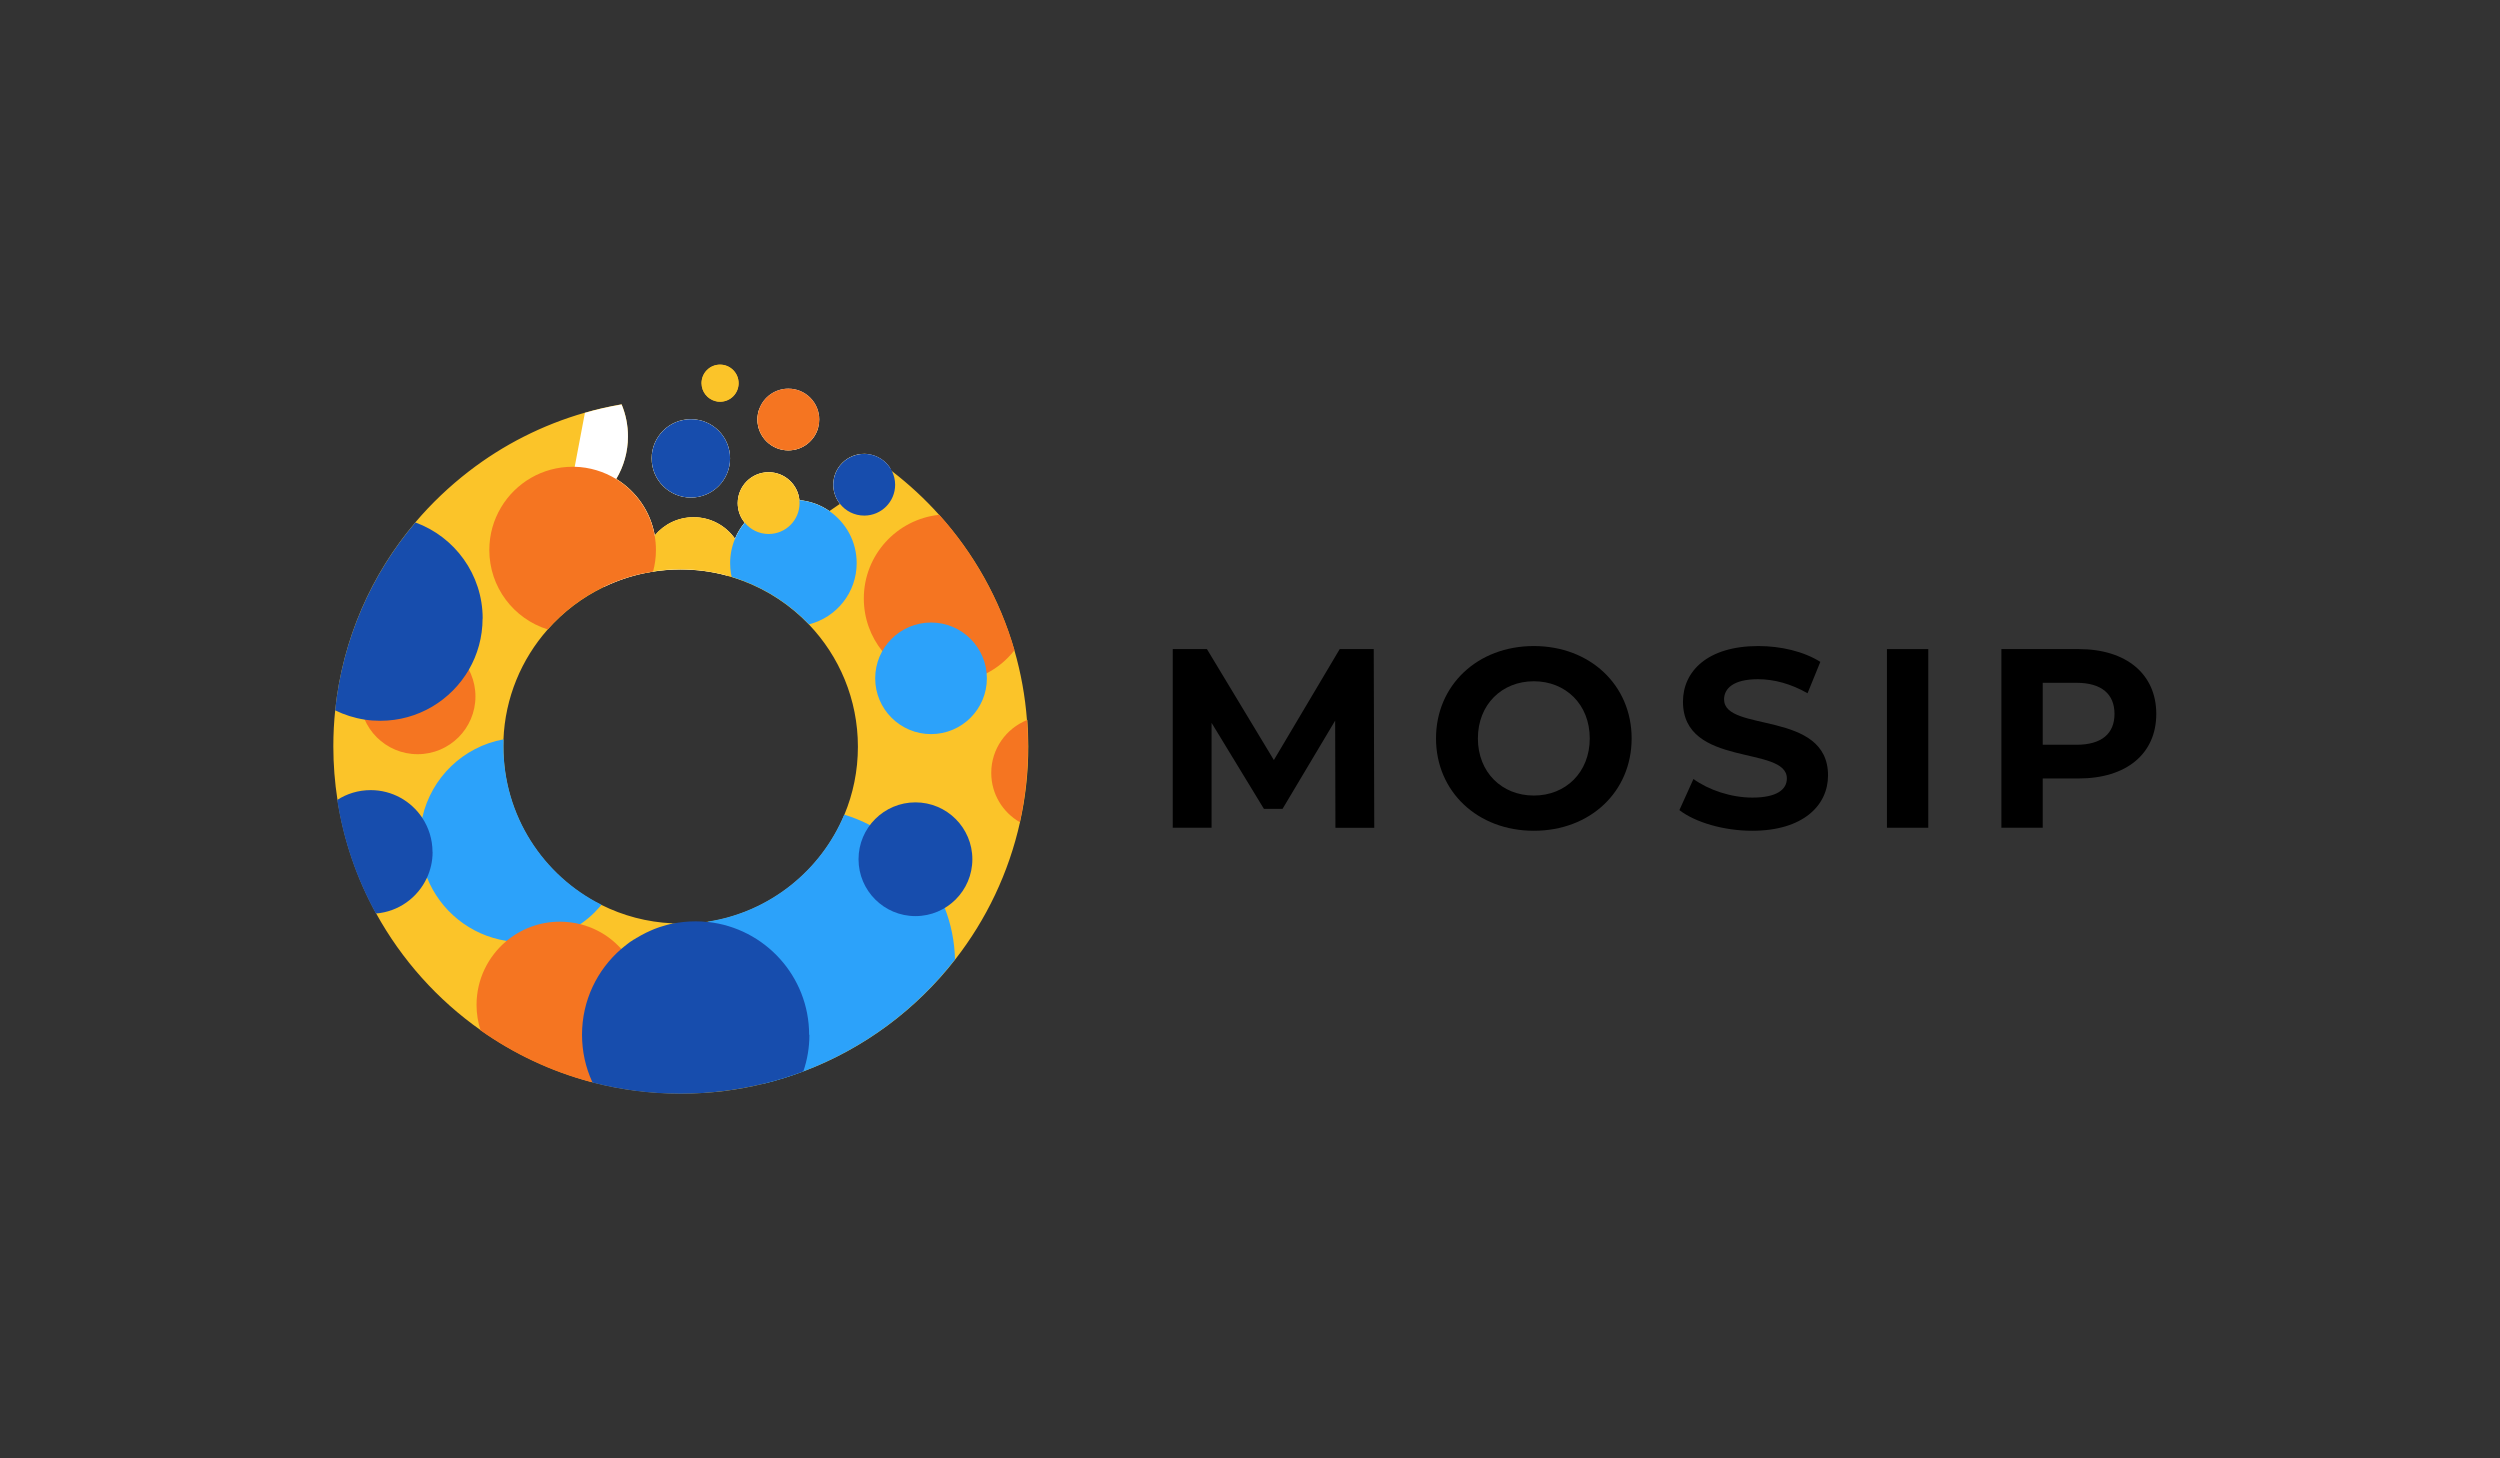 <svg xmlns="http://www.w3.org/2000/svg" width="240" height="140" viewBox="0 0 240 140" fill="none"><rect x="0" y="0" width="240" height="140" fill="#333333" stroke="none"/><mask id="mask0_5445_2491" style="mask-type:alpha" maskUnits="userSpaceOnUse" x="0" y="0" width="240" height="140"><rect width="240" height="140" fill="white"></rect></mask><g mask="url(#mask0_5445_2491)"><path d="M70.169 55.035C70.031 55.112 69.894 55.181 69.756 55.249C69.92 55.292 70.074 55.335 70.237 55.387C70.212 55.275 70.186 55.155 70.169 55.044V55.035ZM57.712 86.89C57.712 86.89 57.652 86.959 57.626 86.993C57.618 87.01 57.609 87.019 57.592 87.036C57.557 87.07 57.523 87.113 57.489 87.147C57.463 87.182 57.437 87.207 57.411 87.233C57.386 87.267 57.36 87.293 57.326 87.319C57.274 87.379 57.222 87.431 57.171 87.491C57.137 87.525 57.102 87.559 57.068 87.602C57.033 87.637 56.999 87.671 56.956 87.705C56.896 87.757 56.844 87.817 56.784 87.868C56.707 87.937 56.63 88.006 56.552 88.074C56.501 88.117 56.449 88.16 56.398 88.203C56.295 88.289 56.192 88.375 56.08 88.452C56.011 88.504 55.943 88.555 55.874 88.607C55.831 88.641 55.788 88.667 55.745 88.692C55.822 88.71 55.891 88.727 55.968 88.752C56.071 88.787 56.174 88.813 56.278 88.847C56.329 88.864 56.372 88.881 56.415 88.898C56.432 88.898 56.449 88.907 56.475 88.916C56.527 88.933 56.578 88.95 56.621 88.967C56.681 88.993 56.741 89.019 56.801 89.036C56.819 89.036 56.844 89.053 56.862 89.061C56.948 89.096 57.042 89.139 57.128 89.182C57.188 89.207 57.248 89.233 57.308 89.267C57.343 89.285 57.377 89.302 57.411 89.319C57.652 89.439 57.875 89.568 58.099 89.714C58.124 89.731 58.142 89.74 58.167 89.757C58.262 89.817 58.356 89.886 58.451 89.954C58.485 89.98 58.52 90.006 58.554 90.031C58.657 90.109 58.76 90.186 58.855 90.272C59.035 90.426 59.215 90.581 59.379 90.752C59.404 90.778 59.43 90.804 59.456 90.83C59.525 90.898 59.602 90.976 59.671 91.053C59.765 90.967 59.86 90.89 59.963 90.813C60.04 90.752 60.118 90.684 60.203 90.624C60.238 90.598 60.281 90.564 60.315 90.538C60.375 90.495 60.435 90.452 60.496 90.401C60.521 90.383 60.547 90.366 60.573 90.349C60.59 90.332 60.607 90.323 60.624 90.315C60.624 90.315 60.624 90.315 60.633 90.315C60.685 90.28 60.736 90.246 60.796 90.203C60.831 90.177 60.856 90.16 60.891 90.143C60.891 90.143 60.891 90.143 60.899 90.143C60.899 90.143 60.899 90.143 60.908 90.143C60.985 90.092 61.071 90.04 61.148 89.989C61.148 89.989 61.148 89.989 61.157 89.989C61.157 89.989 61.157 89.989 61.166 89.989C61.269 89.92 61.38 89.86 61.483 89.8C61.526 89.774 61.569 89.748 61.621 89.722C61.707 89.671 61.801 89.628 61.887 89.585C61.956 89.551 62.025 89.516 62.085 89.482C62.102 89.482 62.111 89.465 62.128 89.465C62.188 89.439 62.248 89.413 62.308 89.379C62.386 89.345 62.463 89.31 62.54 89.276C62.557 89.276 62.575 89.259 62.6 89.25C62.652 89.233 62.695 89.207 62.738 89.19C62.789 89.173 62.832 89.156 62.884 89.13C62.995 89.087 63.099 89.044 63.21 89.01C63.262 88.993 63.305 88.976 63.356 88.959C63.571 88.89 63.786 88.821 64.009 88.761C64.078 88.744 64.147 88.727 64.215 88.71C64.275 88.692 64.327 88.684 64.387 88.667C64.387 88.667 64.404 88.667 64.413 88.667C64.456 88.658 64.499 88.65 64.542 88.641C64.542 88.641 64.55 88.641 64.559 88.641C62.111 88.529 59.791 87.903 57.721 86.864L57.712 86.89ZM66.32 40.245C64.241 40.245 62.557 41.927 62.557 44.005C62.557 46.082 64.241 47.764 66.32 47.764C68.399 47.764 70.083 46.082 70.083 44.005C70.083 41.927 68.399 40.245 66.32 40.245ZM70.169 55.035C70.031 55.112 69.894 55.181 69.756 55.249C69.92 55.292 70.074 55.335 70.237 55.387C70.212 55.275 70.186 55.155 70.169 55.044V55.035ZM57.712 86.89C57.712 86.89 57.652 86.959 57.626 86.993C57.618 87.01 57.609 87.019 57.592 87.036C57.557 87.07 57.523 87.113 57.489 87.147C57.463 87.182 57.437 87.207 57.411 87.233C57.386 87.267 57.36 87.293 57.326 87.319C57.274 87.379 57.222 87.431 57.171 87.491C57.137 87.525 57.102 87.559 57.068 87.602C57.033 87.637 56.999 87.671 56.956 87.705C56.896 87.757 56.844 87.817 56.784 87.868C56.707 87.937 56.63 88.006 56.552 88.074C56.501 88.117 56.449 88.16 56.398 88.203C56.398 88.203 56.398 88.203 56.389 88.212C56.286 88.297 56.183 88.383 56.071 88.461C56.003 88.512 55.934 88.564 55.865 88.615C55.822 88.65 55.779 88.675 55.736 88.701C55.814 88.718 55.882 88.735 55.96 88.761C56.063 88.795 56.166 88.821 56.269 88.856C56.321 88.873 56.363 88.89 56.406 88.907C56.423 88.907 56.441 88.916 56.467 88.924C56.518 88.941 56.57 88.959 56.612 88.976C56.673 89.001 56.733 89.027 56.793 89.044C56.81 89.044 56.836 89.061 56.853 89.07C56.939 89.104 57.033 89.147 57.119 89.19C57.179 89.216 57.24 89.242 57.3 89.276C57.334 89.293 57.368 89.31 57.403 89.328C57.643 89.448 57.867 89.576 58.09 89.722C58.116 89.74 58.133 89.748 58.159 89.765C58.253 89.826 58.348 89.894 58.442 89.963C58.477 89.989 58.511 90.014 58.545 90.04C58.649 90.117 58.752 90.195 58.846 90.28C59.027 90.435 59.207 90.589 59.37 90.761C59.396 90.787 59.422 90.813 59.447 90.838C59.516 90.907 59.593 90.984 59.662 91.062C59.757 90.976 59.851 90.898 59.954 90.821C60.032 90.752 60.109 90.692 60.195 90.632C60.229 90.607 60.272 90.572 60.307 90.546C60.367 90.504 60.427 90.461 60.487 90.409C60.513 90.392 60.538 90.375 60.564 90.358C60.581 90.341 60.599 90.332 60.616 90.323C60.616 90.323 60.616 90.323 60.624 90.323C60.676 90.289 60.727 90.246 60.788 90.212C60.822 90.186 60.848 90.169 60.882 90.152C60.882 90.152 60.882 90.152 60.891 90.152C60.891 90.152 60.891 90.152 60.899 90.152C60.977 90.1 61.063 90.049 61.14 89.997C61.14 89.997 61.14 89.997 61.148 89.997C61.148 89.997 61.148 89.997 61.157 89.997C61.26 89.928 61.372 89.868 61.475 89.808C61.518 89.783 61.561 89.757 61.612 89.731C61.698 89.68 61.793 89.637 61.879 89.594C61.947 89.559 62.016 89.525 62.076 89.491C62.093 89.491 62.102 89.474 62.119 89.474C62.179 89.448 62.239 89.422 62.3 89.388C62.377 89.353 62.454 89.319 62.532 89.285C62.549 89.285 62.566 89.267 62.592 89.259C62.643 89.242 62.686 89.216 62.729 89.199C62.781 89.182 62.824 89.165 62.875 89.139C62.987 89.096 63.09 89.053 63.202 89.019C63.253 89.001 63.296 88.984 63.348 88.967C63.562 88.898 63.777 88.83 64.001 88.77C64.069 88.752 64.138 88.735 64.207 88.718C64.267 88.701 64.319 88.692 64.379 88.675C64.379 88.675 64.396 88.675 64.404 88.675C64.447 88.667 64.49 88.658 64.533 88.65C64.533 88.65 64.542 88.65 64.55 88.65C62.102 88.538 59.782 87.911 57.712 86.873V86.89ZM70.169 55.035C70.031 55.112 69.894 55.181 69.756 55.249C69.92 55.292 70.074 55.335 70.237 55.387C70.212 55.275 70.186 55.155 70.169 55.044V55.035ZM57.712 86.89C57.712 86.89 57.652 86.959 57.626 86.993C57.618 87.01 57.609 87.019 57.592 87.036C57.557 87.07 57.523 87.113 57.489 87.147C57.463 87.182 57.437 87.207 57.411 87.233C57.386 87.267 57.36 87.293 57.326 87.319C57.274 87.379 57.222 87.431 57.171 87.491C57.137 87.525 57.102 87.559 57.068 87.602C57.033 87.637 56.999 87.671 56.956 87.705C56.896 87.757 56.844 87.817 56.784 87.868C56.707 87.937 56.63 88.006 56.552 88.074C56.501 88.117 56.449 88.16 56.398 88.203C56.398 88.203 56.398 88.203 56.389 88.212C56.286 88.297 56.183 88.383 56.071 88.461C56.003 88.512 55.934 88.564 55.865 88.615C55.822 88.65 55.779 88.675 55.736 88.701C55.814 88.718 55.882 88.735 55.96 88.761C56.063 88.795 56.166 88.821 56.269 88.856C56.321 88.873 56.363 88.89 56.406 88.907C56.423 88.907 56.441 88.916 56.467 88.924C56.518 88.941 56.57 88.959 56.612 88.976C56.673 89.001 56.733 89.027 56.793 89.044C56.81 89.044 56.836 89.061 56.853 89.07C56.939 89.104 57.033 89.147 57.119 89.19C57.179 89.216 57.24 89.242 57.3 89.276C57.334 89.293 57.368 89.31 57.403 89.328C57.643 89.448 57.867 89.576 58.09 89.722C58.116 89.74 58.133 89.748 58.159 89.765C58.253 89.826 58.348 89.894 58.442 89.963C58.477 89.989 58.511 90.014 58.545 90.04C58.649 90.117 58.752 90.195 58.846 90.28C59.027 90.435 59.207 90.589 59.37 90.761C59.396 90.787 59.422 90.813 59.447 90.838C59.516 90.907 59.593 90.984 59.662 91.062C59.757 90.976 59.851 90.898 59.954 90.821C60.032 90.752 60.109 90.692 60.195 90.632C60.229 90.607 60.272 90.572 60.307 90.546C60.367 90.504 60.427 90.461 60.487 90.409C60.513 90.392 60.538 90.375 60.564 90.358C60.581 90.341 60.599 90.332 60.616 90.323C60.616 90.323 60.616 90.323 60.624 90.323C60.676 90.289 60.727 90.246 60.788 90.212C60.822 90.186 60.848 90.169 60.882 90.152C60.882 90.152 60.882 90.152 60.891 90.152C60.891 90.152 60.891 90.152 60.899 90.152C60.977 90.1 61.063 90.049 61.14 89.997C61.14 89.997 61.14 89.997 61.148 89.997C61.148 89.997 61.148 89.997 61.157 89.997C61.26 89.928 61.372 89.868 61.475 89.808C61.518 89.783 61.561 89.757 61.612 89.731C61.698 89.68 61.793 89.637 61.879 89.594C61.947 89.559 62.016 89.525 62.076 89.491C62.093 89.491 62.102 89.474 62.119 89.474C62.179 89.448 62.239 89.422 62.3 89.388C62.377 89.353 62.454 89.319 62.532 89.285C62.549 89.285 62.566 89.267 62.592 89.259C62.643 89.242 62.686 89.216 62.729 89.199C62.781 89.182 62.824 89.165 62.875 89.139C62.987 89.096 63.09 89.053 63.202 89.019C63.253 89.001 63.296 88.984 63.348 88.967C63.562 88.898 63.777 88.83 64.001 88.77C64.069 88.752 64.138 88.735 64.207 88.718C64.267 88.701 64.319 88.692 64.379 88.675C64.379 88.675 64.396 88.675 64.404 88.675C64.447 88.667 64.49 88.658 64.533 88.65C64.533 88.65 64.542 88.65 64.55 88.65C62.102 88.538 59.782 87.911 57.712 86.873V86.89ZM70.169 55.035C70.031 55.112 69.894 55.181 69.756 55.249C69.92 55.292 70.074 55.335 70.237 55.387C70.212 55.275 70.186 55.155 70.169 55.044V55.035ZM57.712 86.89C57.712 86.89 57.652 86.959 57.626 86.993C57.618 87.01 57.609 87.019 57.592 87.036C57.557 87.07 57.523 87.113 57.489 87.147C57.463 87.182 57.437 87.207 57.411 87.233C57.386 87.267 57.36 87.293 57.326 87.319C57.274 87.379 57.222 87.431 57.171 87.491C57.137 87.525 57.102 87.559 57.068 87.602C57.033 87.637 56.999 87.671 56.956 87.705C56.896 87.757 56.844 87.817 56.784 87.868C56.707 87.937 56.63 88.006 56.552 88.074C56.501 88.117 56.449 88.16 56.398 88.203C56.398 88.203 56.398 88.203 56.389 88.212C56.286 88.297 56.183 88.383 56.071 88.461C56.003 88.512 55.934 88.564 55.865 88.615C55.822 88.65 55.779 88.675 55.736 88.701C55.814 88.718 55.882 88.735 55.96 88.761C56.063 88.795 56.166 88.821 56.269 88.856C56.321 88.873 56.363 88.89 56.406 88.907C56.423 88.907 56.441 88.916 56.467 88.924C56.518 88.941 56.57 88.959 56.612 88.976C56.673 89.001 56.733 89.027 56.793 89.044C56.81 89.044 56.836 89.061 56.853 89.07C56.939 89.104 57.033 89.147 57.119 89.19C57.179 89.216 57.24 89.242 57.3 89.276C57.334 89.293 57.368 89.31 57.403 89.328C57.643 89.448 57.867 89.576 58.09 89.722C58.116 89.74 58.133 89.748 58.159 89.765C58.253 89.826 58.348 89.894 58.442 89.963C58.477 89.989 58.511 90.014 58.545 90.04C58.649 90.117 58.752 90.195 58.846 90.28C59.027 90.435 59.207 90.589 59.37 90.761C59.396 90.787 59.422 90.813 59.447 90.838C59.516 90.907 59.593 90.984 59.662 91.062C59.757 90.976 59.851 90.898 59.954 90.821C60.032 90.752 60.109 90.692 60.195 90.632C60.229 90.607 60.272 90.572 60.307 90.546C60.367 90.504 60.427 90.461 60.487 90.409C60.513 90.392 60.538 90.375 60.564 90.358C60.581 90.341 60.599 90.332 60.616 90.323C60.616 90.323 60.616 90.323 60.624 90.323C60.676 90.289 60.727 90.246 60.788 90.212C60.822 90.186 60.848 90.169 60.882 90.152C60.882 90.152 60.882 90.152 60.891 90.152C60.891 90.152 60.891 90.152 60.899 90.152C60.977 90.1 61.063 90.049 61.14 89.997C61.14 89.997 61.14 89.997 61.148 89.997C61.148 89.997 61.148 89.997 61.157 89.997C61.26 89.928 61.372 89.868 61.475 89.808C61.518 89.783 61.561 89.757 61.612 89.731C61.698 89.68 61.793 89.637 61.879 89.594C61.947 89.559 62.016 89.525 62.076 89.491C62.093 89.491 62.102 89.474 62.119 89.474C62.179 89.448 62.239 89.422 62.3 89.388C62.377 89.353 62.454 89.319 62.532 89.285C62.549 89.285 62.566 89.267 62.592 89.259C62.643 89.242 62.686 89.216 62.729 89.199C62.781 89.182 62.824 89.165 62.875 89.139C62.987 89.096 63.09 89.053 63.202 89.019C63.253 89.001 63.296 88.984 63.348 88.967C63.562 88.898 63.777 88.83 64.001 88.77C64.069 88.752 64.138 88.735 64.207 88.718C64.267 88.701 64.319 88.692 64.379 88.675C64.379 88.675 64.396 88.675 64.404 88.675C64.447 88.667 64.49 88.658 64.533 88.65C64.533 88.65 64.542 88.65 64.55 88.65C62.102 88.538 59.782 87.911 57.712 86.873V86.89ZM70.169 55.035C70.031 55.112 69.894 55.181 69.756 55.249C69.92 55.292 70.074 55.335 70.237 55.387C70.212 55.275 70.186 55.155 70.169 55.044V55.035ZM57.712 86.89C57.712 86.89 57.652 86.959 57.626 86.993C57.618 87.01 57.609 87.019 57.592 87.036C57.557 87.07 57.523 87.113 57.489 87.147C57.463 87.182 57.437 87.207 57.411 87.233C57.386 87.267 57.36 87.293 57.326 87.319C57.274 87.379 57.222 87.431 57.171 87.491C57.137 87.525 57.102 87.559 57.068 87.602C57.033 87.637 56.999 87.671 56.956 87.705C56.896 87.757 56.844 87.817 56.784 87.868C56.707 87.937 56.63 88.006 56.552 88.074C56.501 88.117 56.449 88.16 56.398 88.203C56.398 88.203 56.398 88.203 56.389 88.212C56.286 88.297 56.183 88.383 56.071 88.461C56.003 88.512 55.934 88.564 55.865 88.615C55.822 88.65 55.779 88.675 55.736 88.701C55.814 88.718 55.882 88.735 55.96 88.761C56.063 88.795 56.166 88.821 56.269 88.856C56.321 88.873 56.363 88.89 56.406 88.907C56.423 88.907 56.441 88.916 56.467 88.924C56.518 88.941 56.57 88.959 56.612 88.976C56.673 89.001 56.733 89.027 56.793 89.044C56.81 89.044 56.836 89.061 56.853 89.07C56.939 89.104 57.033 89.147 57.119 89.19C57.179 89.216 57.24 89.242 57.3 89.276C57.334 89.293 57.368 89.31 57.403 89.328C57.643 89.448 57.867 89.576 58.09 89.722C58.116 89.74 58.133 89.748 58.159 89.765C58.253 89.826 58.348 89.894 58.442 89.963C58.477 89.989 58.511 90.014 58.545 90.04C58.649 90.117 58.752 90.195 58.846 90.28C59.027 90.435 59.207 90.589 59.37 90.761C59.396 90.787 59.422 90.813 59.447 90.838C59.516 90.907 59.593 90.984 59.662 91.062C59.757 90.976 59.851 90.898 59.954 90.821C60.032 90.752 60.109 90.692 60.195 90.632C60.229 90.607 60.272 90.572 60.307 90.546C60.367 90.504 60.427 90.461 60.487 90.409C60.513 90.392 60.538 90.375 60.564 90.358C60.581 90.341 60.599 90.332 60.616 90.323C60.616 90.323 60.616 90.323 60.624 90.323C60.676 90.289 60.727 90.246 60.788 90.212C60.822 90.186 60.848 90.169 60.882 90.152C60.882 90.152 60.882 90.152 60.891 90.152C60.891 90.152 60.891 90.152 60.899 90.152C60.977 90.1 61.063 90.049 61.14 89.997C61.14 89.997 61.14 89.997 61.148 89.997C61.148 89.997 61.148 89.997 61.157 89.997C61.26 89.928 61.372 89.868 61.475 89.808C61.518 89.783 61.561 89.757 61.612 89.731C61.698 89.68 61.793 89.637 61.879 89.594C61.947 89.559 62.016 89.525 62.076 89.491C62.093 89.491 62.102 89.474 62.119 89.474C62.179 89.448 62.239 89.422 62.3 89.388C62.377 89.353 62.454 89.319 62.532 89.285C62.549 89.285 62.566 89.267 62.592 89.259C62.643 89.242 62.686 89.216 62.729 89.199C62.781 89.182 62.824 89.165 62.875 89.139C62.987 89.096 63.09 89.053 63.202 89.019C63.253 89.001 63.296 88.984 63.348 88.967C63.562 88.898 63.777 88.83 64.001 88.77C64.069 88.752 64.138 88.735 64.207 88.718C64.267 88.701 64.319 88.692 64.379 88.675C64.379 88.675 64.396 88.675 64.404 88.675C64.447 88.667 64.49 88.658 64.533 88.65C64.533 88.65 64.542 88.65 64.55 88.65C62.102 88.538 59.782 87.911 57.712 86.873V86.89ZM70.169 55.035C70.031 55.112 69.894 55.181 69.756 55.249C69.92 55.292 70.074 55.335 70.237 55.387C70.212 55.275 70.186 55.155 70.169 55.044V55.035ZM57.712 86.89C57.712 86.89 57.652 86.959 57.626 86.993C57.618 87.01 57.609 87.019 57.592 87.036C57.557 87.07 57.523 87.113 57.489 87.147C57.463 87.182 57.437 87.207 57.411 87.233C57.386 87.267 57.36 87.293 57.326 87.319C57.274 87.379 57.222 87.431 57.171 87.491C57.137 87.525 57.102 87.559 57.068 87.602C57.033 87.637 56.999 87.671 56.956 87.705C56.896 87.757 56.844 87.817 56.784 87.868C56.707 87.937 56.63 88.006 56.552 88.074C56.501 88.117 56.449 88.16 56.398 88.203C56.398 88.203 56.398 88.203 56.389 88.212C56.286 88.297 56.183 88.383 56.071 88.461C56.003 88.512 55.934 88.564 55.865 88.615C55.822 88.65 55.779 88.675 55.736 88.701C55.814 88.718 55.882 88.735 55.96 88.761C56.063 88.795 56.166 88.821 56.269 88.856C56.321 88.873 56.363 88.89 56.406 88.907C56.423 88.907 56.441 88.916 56.467 88.924C56.518 88.941 56.57 88.959 56.612 88.976C56.673 89.001 56.733 89.027 56.793 89.044C56.81 89.044 56.836 89.061 56.853 89.07C56.939 89.104 57.033 89.147 57.119 89.19C57.179 89.216 57.24 89.242 57.3 89.276C57.334 89.293 57.368 89.31 57.403 89.328C57.643 89.448 57.867 89.576 58.09 89.722C58.116 89.74 58.133 89.748 58.159 89.765C58.253 89.826 58.348 89.894 58.442 89.963C58.477 89.989 58.511 90.014 58.545 90.04C58.649 90.117 58.752 90.195 58.846 90.28C59.027 90.435 59.207 90.589 59.37 90.761C59.396 90.787 59.422 90.813 59.447 90.838C59.516 90.907 59.593 90.984 59.662 91.062C59.757 90.976 59.851 90.898 59.954 90.821C60.032 90.752 60.109 90.692 60.195 90.632C60.229 90.607 60.272 90.572 60.307 90.546C60.367 90.504 60.427 90.461 60.487 90.409C60.513 90.392 60.538 90.375 60.564 90.358C60.581 90.341 60.599 90.332 60.616 90.323C60.616 90.323 60.616 90.323 60.624 90.323C60.676 90.289 60.727 90.246 60.788 90.212C60.822 90.186 60.848 90.169 60.882 90.152C60.882 90.152 60.882 90.152 60.891 90.152C60.891 90.152 60.891 90.152 60.899 90.152C60.977 90.1 61.063 90.049 61.14 89.997C61.14 89.997 61.14 89.997 61.148 89.997C61.148 89.997 61.148 89.997 61.157 89.997C61.26 89.928 61.372 89.868 61.475 89.808C61.518 89.783 61.561 89.757 61.612 89.731C61.698 89.68 61.793 89.637 61.879 89.594C61.947 89.559 62.016 89.525 62.076 89.491C62.093 89.491 62.102 89.474 62.119 89.474C62.179 89.448 62.239 89.422 62.3 89.388C62.377 89.353 62.454 89.319 62.532 89.285C62.549 89.285 62.566 89.267 62.592 89.259C62.643 89.242 62.686 89.216 62.729 89.199C62.781 89.182 62.824 89.165 62.875 89.139C62.987 89.096 63.09 89.053 63.202 89.019C63.253 89.001 63.296 88.984 63.348 88.967C63.562 88.898 63.777 88.83 64.001 88.77C64.069 88.752 64.138 88.735 64.207 88.718C64.267 88.701 64.319 88.692 64.379 88.675C64.379 88.675 64.396 88.675 64.404 88.675C64.447 88.667 64.49 88.658 64.533 88.65C64.533 88.65 64.542 88.65 64.55 88.65C62.102 88.538 59.782 87.911 57.712 86.873V86.89ZM70.169 55.035C70.031 55.112 69.894 55.181 69.756 55.249C69.92 55.292 70.074 55.335 70.237 55.387C70.212 55.275 70.186 55.155 70.169 55.044V55.035ZM57.712 86.89C57.712 86.89 57.652 86.959 57.626 86.993C57.618 87.01 57.609 87.019 57.592 87.036C57.557 87.07 57.523 87.113 57.489 87.147C57.463 87.182 57.437 87.207 57.411 87.233C57.386 87.267 57.36 87.293 57.326 87.319C57.274 87.379 57.222 87.431 57.171 87.491C57.137 87.525 57.102 87.559 57.068 87.602C57.033 87.637 56.999 87.671 56.956 87.705C56.896 87.757 56.844 87.817 56.784 87.868C56.707 87.937 56.63 88.006 56.552 88.074C56.501 88.117 56.449 88.16 56.398 88.203C56.398 88.203 56.398 88.203 56.389 88.212C56.286 88.297 56.183 88.383 56.071 88.461C56.003 88.512 55.934 88.564 55.865 88.615C55.822 88.65 55.779 88.675 55.736 88.701C55.814 88.718 55.882 88.735 55.96 88.761C56.063 88.795 56.166 88.821 56.269 88.856C56.321 88.873 56.363 88.89 56.406 88.907C56.423 88.907 56.441 88.916 56.467 88.924C56.518 88.941 56.57 88.959 56.612 88.976C56.673 89.001 56.733 89.027 56.793 89.044C56.81 89.044 56.836 89.061 56.853 89.07C56.939 89.104 57.033 89.147 57.119 89.19C57.179 89.216 57.24 89.242 57.3 89.276C57.334 89.293 57.368 89.31 57.403 89.328C57.643 89.448 57.867 89.576 58.09 89.722C58.116 89.74 58.133 89.748 58.159 89.765C58.253 89.826 58.348 89.894 58.442 89.963C58.477 89.989 58.511 90.014 58.545 90.04C58.649 90.117 58.752 90.195 58.846 90.28C59.027 90.435 59.207 90.589 59.37 90.761C59.396 90.787 59.422 90.813 59.447 90.838C59.516 90.907 59.593 90.984 59.662 91.062C59.757 90.976 59.851 90.898 59.954 90.821C60.032 90.752 60.109 90.692 60.195 90.632C60.229 90.607 60.272 90.572 60.307 90.546C60.367 90.504 60.427 90.461 60.487 90.409C60.513 90.392 60.538 90.375 60.564 90.358C60.581 90.341 60.599 90.332 60.616 90.323C60.616 90.323 60.616 90.323 60.624 90.323C60.676 90.289 60.727 90.246 60.788 90.212C60.822 90.186 60.848 90.169 60.882 90.152C60.882 90.152 60.882 90.152 60.891 90.152C60.891 90.152 60.891 90.152 60.899 90.152C60.977 90.1 61.063 90.049 61.14 89.997C61.14 89.997 61.14 89.997 61.148 89.997C61.148 89.997 61.148 89.997 61.157 89.997C61.26 89.928 61.372 89.868 61.475 89.808C61.518 89.783 61.561 89.757 61.612 89.731C61.698 89.68 61.793 89.637 61.879 89.594C61.947 89.559 62.016 89.525 62.076 89.491C62.093 89.491 62.102 89.474 62.119 89.474C62.179 89.448 62.239 89.422 62.3 89.388C62.377 89.353 62.454 89.319 62.532 89.285C62.549 89.285 62.566 89.267 62.592 89.259C62.643 89.242 62.686 89.216 62.729 89.199C62.781 89.182 62.824 89.165 62.875 89.139C62.987 89.096 63.09 89.053 63.202 89.019C63.253 89.001 63.296 88.984 63.348 88.967C63.562 88.898 63.777 88.83 64.001 88.77C64.069 88.752 64.138 88.735 64.207 88.718C64.267 88.701 64.319 88.692 64.379 88.675C64.379 88.675 64.396 88.675 64.404 88.675C64.447 88.667 64.49 88.658 64.533 88.65C64.533 88.65 64.542 88.65 64.55 88.65C62.102 88.538 59.782 87.911 57.712 86.873V86.89ZM70.169 55.035C70.031 55.112 69.894 55.181 69.756 55.249C69.92 55.292 70.074 55.335 70.237 55.387C70.212 55.275 70.186 55.155 70.169 55.044V55.035ZM57.712 86.89C57.712 86.89 57.652 86.959 57.626 86.993C57.618 87.01 57.609 87.019 57.592 87.036C57.557 87.07 57.523 87.113 57.489 87.147C57.463 87.182 57.437 87.207 57.411 87.233C57.386 87.267 57.36 87.293 57.326 87.319C57.274 87.379 57.222 87.431 57.171 87.491C57.137 87.525 57.102 87.559 57.068 87.602C57.033 87.637 56.999 87.671 56.956 87.705C56.896 87.757 56.844 87.817 56.784 87.868C56.707 87.937 56.63 88.006 56.552 88.074C56.501 88.117 56.449 88.16 56.398 88.203C56.398 88.203 56.398 88.203 56.389 88.212C56.286 88.297 56.183 88.383 56.071 88.461C56.003 88.512 55.934 88.564 55.865 88.615C55.822 88.65 55.779 88.675 55.736 88.701C55.814 88.718 55.882 88.735 55.96 88.761C56.063 88.795 56.166 88.821 56.269 88.856C56.321 88.873 56.363 88.89 56.406 88.907C56.423 88.907 56.441 88.916 56.467 88.924C56.518 88.941 56.57 88.959 56.612 88.976C56.673 89.001 56.733 89.027 56.793 89.044C56.81 89.044 56.836 89.061 56.853 89.07C56.939 89.104 57.033 89.147 57.119 89.19C57.179 89.216 57.24 89.242 57.3 89.276C57.334 89.293 57.368 89.31 57.403 89.328C57.643 89.448 57.867 89.576 58.09 89.722C58.116 89.74 58.133 89.748 58.159 89.765C58.253 89.826 58.348 89.894 58.442 89.963C58.477 89.989 58.511 90.014 58.545 90.04C58.649 90.117 58.752 90.195 58.846 90.28C59.027 90.435 59.207 90.589 59.37 90.761C59.396 90.787 59.422 90.813 59.447 90.838C59.516 90.907 59.593 90.984 59.662 91.062C59.757 90.976 59.851 90.898 59.954 90.821C60.032 90.752 60.109 90.692 60.195 90.632C60.229 90.607 60.272 90.572 60.307 90.546C60.367 90.504 60.427 90.461 60.487 90.409C60.513 90.392 60.538 90.375 60.564 90.358C60.581 90.341 60.599 90.332 60.616 90.323C60.616 90.323 60.616 90.323 60.624 90.323C60.676 90.289 60.727 90.246 60.788 90.212C60.822 90.186 60.848 90.169 60.882 90.152C60.882 90.152 60.882 90.152 60.891 90.152C60.891 90.152 60.891 90.152 60.899 90.152C60.977 90.1 61.063 90.049 61.14 89.997C61.14 89.997 61.14 89.997 61.148 89.997C61.148 89.997 61.148 89.997 61.157 89.997C61.26 89.928 61.372 89.868 61.475 89.808C61.518 89.783 61.561 89.757 61.612 89.731C61.698 89.68 61.793 89.637 61.879 89.594C61.947 89.559 62.016 89.525 62.076 89.491C62.093 89.491 62.102 89.474 62.119 89.474C62.179 89.448 62.239 89.422 62.3 89.388C62.377 89.353 62.454 89.319 62.532 89.285C62.549 89.285 62.566 89.267 62.592 89.259C62.643 89.242 62.686 89.216 62.729 89.199C62.781 89.182 62.824 89.165 62.875 89.139C62.987 89.096 63.09 89.053 63.202 89.019C63.253 89.001 63.296 88.984 63.348 88.967C63.562 88.898 63.777 88.83 64.001 88.77C64.069 88.752 64.138 88.735 64.207 88.718C64.267 88.701 64.319 88.692 64.379 88.675C64.379 88.675 64.396 88.675 64.404 88.675C64.447 88.667 64.49 88.658 64.533 88.65C64.533 88.65 64.542 88.65 64.55 88.65C62.102 88.538 59.782 87.911 57.712 86.873V86.89ZM70.169 55.035C70.031 55.112 69.894 55.181 69.756 55.249C69.92 55.292 70.074 55.335 70.237 55.387C70.212 55.275 70.186 55.155 70.169 55.044V55.035ZM57.712 86.89C57.712 86.89 57.652 86.959 57.626 86.993C57.618 87.01 57.609 87.019 57.592 87.036C57.557 87.07 57.523 87.113 57.489 87.147C57.463 87.182 57.437 87.207 57.411 87.233C57.386 87.267 57.36 87.293 57.326 87.319C57.274 87.379 57.222 87.431 57.171 87.491C57.137 87.525 57.102 87.559 57.068 87.602C57.033 87.637 56.999 87.671 56.956 87.705C56.896 87.757 56.844 87.817 56.784 87.868C56.707 87.937 56.63 88.006 56.552 88.074C56.501 88.117 56.449 88.16 56.398 88.203C56.398 88.203 56.398 88.203 56.389 88.212C56.286 88.297 56.183 88.383 56.071 88.461C56.003 88.512 55.934 88.564 55.865 88.615C55.822 88.65 55.779 88.675 55.736 88.701C55.814 88.718 55.882 88.735 55.96 88.761C56.063 88.795 56.166 88.821 56.269 88.856C56.321 88.873 56.363 88.89 56.406 88.907C56.423 88.907 56.441 88.916 56.467 88.924C56.518 88.941 56.57 88.959 56.612 88.976C56.673 89.001 56.733 89.027 56.793 89.044C56.81 89.044 56.836 89.061 56.853 89.07C56.939 89.104 57.033 89.147 57.119 89.19C57.179 89.216 57.24 89.242 57.3 89.276C57.334 89.293 57.368 89.31 57.403 89.328C57.643 89.448 57.867 89.576 58.09 89.722C58.116 89.74 58.133 89.748 58.159 89.765C58.253 89.826 58.348 89.894 58.442 89.963C58.477 89.989 58.511 90.014 58.545 90.04C58.649 90.117 58.752 90.195 58.846 90.28C59.027 90.435 59.207 90.589 59.37 90.761C59.396 90.787 59.422 90.813 59.447 90.838C59.516 90.907 59.593 90.984 59.662 91.062C59.757 90.976 59.851 90.898 59.954 90.821C60.032 90.752 60.109 90.692 60.195 90.632C60.229 90.607 60.272 90.572 60.307 90.546C60.367 90.504 60.427 90.461 60.487 90.409C60.513 90.392 60.538 90.375 60.564 90.358C60.581 90.341 60.599 90.332 60.616 90.323C60.616 90.323 60.616 90.323 60.624 90.323C60.676 90.289 60.727 90.246 60.788 90.212C60.822 90.186 60.848 90.169 60.882 90.152C60.882 90.152 60.882 90.152 60.891 90.152C60.891 90.152 60.891 90.152 60.899 90.152C60.977 90.1 61.063 90.049 61.14 89.997C61.14 89.997 61.14 89.997 61.148 89.997C61.148 89.997 61.148 89.997 61.157 89.997C61.26 89.928 61.372 89.868 61.475 89.808C61.518 89.783 61.561 89.757 61.612 89.731C61.698 89.68 61.793 89.637 61.879 89.594C61.947 89.559 62.016 89.525 62.076 89.491C62.093 89.491 62.102 89.474 62.119 89.474C62.179 89.448 62.239 89.422 62.3 89.388C62.377 89.353 62.454 89.319 62.532 89.285C62.549 89.285 62.566 89.267 62.592 89.259C62.643 89.242 62.686 89.216 62.729 89.199C62.781 89.182 62.824 89.165 62.875 89.139C62.987 89.096 63.09 89.053 63.202 89.019C63.253 89.001 63.296 88.984 63.348 88.967C63.562 88.898 63.777 88.83 64.001 88.77C64.069 88.752 64.138 88.735 64.207 88.718C64.267 88.701 64.319 88.692 64.379 88.675C64.379 88.675 64.396 88.675 64.404 88.675C64.447 88.667 64.49 88.658 64.533 88.65C64.533 88.65 64.542 88.65 64.55 88.65C62.102 88.538 59.782 87.911 57.712 86.873V86.89ZM70.169 55.035C70.031 55.112 69.894 55.181 69.756 55.249C69.92 55.292 70.074 55.335 70.237 55.387C70.212 55.275 70.186 55.155 70.169 55.044V55.035ZM57.712 86.89C57.712 86.89 57.652 86.959 57.626 86.993C57.618 87.01 57.609 87.019 57.592 87.036C57.557 87.07 57.523 87.113 57.489 87.147C57.463 87.182 57.437 87.207 57.411 87.233C57.386 87.267 57.36 87.293 57.326 87.319C57.274 87.379 57.222 87.431 57.171 87.491C57.137 87.525 57.102 87.559 57.068 87.602C57.033 87.637 56.999 87.671 56.956 87.705C56.896 87.757 56.844 87.817 56.784 87.868C56.707 87.937 56.63 88.006 56.552 88.074C56.501 88.117 56.449 88.16 56.398 88.203C56.398 88.203 56.398 88.203 56.389 88.212C56.286 88.297 56.183 88.383 56.071 88.461C56.003 88.512 55.934 88.564 55.865 88.615C55.822 88.65 55.779 88.675 55.736 88.701C55.814 88.718 55.882 88.735 55.96 88.761C56.063 88.795 56.166 88.821 56.269 88.856C56.321 88.873 56.363 88.89 56.406 88.907C56.423 88.907 56.441 88.916 56.467 88.924C56.518 88.941 56.57 88.959 56.612 88.976C56.673 89.001 56.733 89.027 56.793 89.044C56.81 89.044 56.836 89.061 56.853 89.07C56.939 89.104 57.033 89.147 57.119 89.19C57.179 89.216 57.24 89.242 57.3 89.276C57.334 89.293 57.368 89.31 57.403 89.328C57.643 89.448 57.867 89.576 58.09 89.722C58.116 89.74 58.133 89.748 58.159 89.765C58.253 89.826 58.348 89.894 58.442 89.963C58.477 89.989 58.511 90.014 58.545 90.04C58.649 90.117 58.752 90.195 58.846 90.28C59.027 90.435 59.207 90.589 59.37 90.761C59.396 90.787 59.422 90.813 59.447 90.838C59.516 90.907 59.593 90.984 59.662 91.062C59.757 90.976 59.851 90.898 59.954 90.821C60.032 90.752 60.109 90.692 60.195 90.632C60.229 90.607 60.272 90.572 60.307 90.546C60.367 90.504 60.427 90.461 60.487 90.409C60.513 90.392 60.538 90.375 60.564 90.358C60.581 90.341 60.599 90.332 60.616 90.323C60.616 90.323 60.616 90.323 60.624 90.323C60.676 90.289 60.727 90.246 60.788 90.212C60.822 90.186 60.848 90.169 60.882 90.152C60.882 90.152 60.882 90.152 60.891 90.152C60.891 90.152 60.891 90.152 60.899 90.152C60.977 90.1 61.063 90.049 61.14 89.997C61.14 89.997 61.14 89.997 61.148 89.997C61.148 89.997 61.148 89.997 61.157 89.997C61.26 89.928 61.372 89.868 61.475 89.808C61.518 89.783 61.561 89.757 61.612 89.731C61.698 89.68 61.793 89.637 61.879 89.594C61.947 89.559 62.016 89.525 62.076 89.491C62.093 89.491 62.102 89.474 62.119 89.474C62.179 89.448 62.239 89.422 62.3 89.388C62.377 89.353 62.454 89.319 62.532 89.285C62.549 89.285 62.566 89.267 62.592 89.259C62.643 89.242 62.686 89.216 62.729 89.199C62.781 89.182 62.824 89.165 62.875 89.139C62.987 89.096 63.09 89.053 63.202 89.019C63.253 89.001 63.296 88.984 63.348 88.967C63.562 88.898 63.777 88.83 64.001 88.77C64.069 88.752 64.138 88.735 64.207 88.718C64.267 88.701 64.319 88.692 64.379 88.675C64.379 88.675 64.396 88.675 64.404 88.675C64.447 88.667 64.49 88.658 64.533 88.65C64.533 88.65 64.542 88.65 64.55 88.65C62.102 88.538 59.782 87.911 57.712 86.873V86.89ZM70.169 55.035C70.031 55.112 69.894 55.181 69.756 55.249C69.92 55.292 70.074 55.335 70.237 55.387C70.212 55.275 70.186 55.155 70.169 55.044V55.035ZM57.626 86.993C57.626 86.993 57.609 87.019 57.592 87.036C57.557 87.07 57.523 87.113 57.489 87.147C57.463 87.182 57.437 87.207 57.411 87.233C57.386 87.267 57.36 87.293 57.326 87.319C57.274 87.379 57.222 87.431 57.171 87.491C57.137 87.525 57.102 87.559 57.068 87.602C57.033 87.637 56.999 87.671 56.956 87.705C56.896 87.757 56.844 87.817 56.784 87.868C56.707 87.937 56.63 88.006 56.552 88.074C56.501 88.117 56.449 88.16 56.398 88.203C56.398 88.203 56.398 88.203 56.389 88.212C56.286 88.297 56.183 88.383 56.071 88.461C56.003 88.512 55.934 88.564 55.865 88.615C55.822 88.65 55.779 88.675 55.736 88.701C55.814 88.718 55.882 88.735 55.96 88.761C56.063 88.795 56.166 88.821 56.269 88.856C56.321 88.873 56.363 88.89 56.406 88.907C56.423 88.907 56.441 88.916 56.467 88.924C56.518 88.941 56.57 88.959 56.612 88.976C56.673 89.001 56.733 89.027 56.793 89.044C56.81 89.044 56.836 89.061 56.853 89.07C56.939 89.104 57.033 89.147 57.119 89.19C57.179 89.216 57.24 89.242 57.3 89.276C57.334 89.293 57.368 89.31 57.403 89.328C57.643 89.448 57.867 89.576 58.09 89.722C58.116 89.74 58.133 89.748 58.159 89.765C58.253 89.826 58.348 89.894 58.442 89.963C58.477 89.989 58.511 90.014 58.545 90.04C58.649 90.117 58.752 90.195 58.846 90.28C59.027 90.435 59.207 90.589 59.37 90.761C59.396 90.787 59.422 90.813 59.447 90.838C59.516 90.907 59.593 90.984 59.662 91.062C59.757 90.976 59.851 90.898 59.954 90.821C60.032 90.752 60.109 90.692 60.195 90.632C60.229 90.607 60.272 90.572 60.307 90.546C60.367 90.504 60.427 90.461 60.487 90.409C60.513 90.392 60.538 90.375 60.564 90.358C60.581 90.341 60.599 90.332 60.616 90.323C60.616 90.323 60.616 90.323 60.624 90.323C60.676 90.289 60.727 90.246 60.788 90.212C60.822 90.186 60.848 90.169 60.882 90.152C60.882 90.152 60.882 90.152 60.891 90.152C60.891 90.152 60.891 90.152 60.899 90.152C60.977 90.1 61.063 90.049 61.14 89.997C61.14 89.997 61.14 89.997 61.148 89.997C61.148 89.997 61.148 89.997 61.157 89.997C61.26 89.928 61.372 89.868 61.475 89.808C61.518 89.783 61.561 89.757 61.612 89.731C61.698 89.68 61.793 89.637 61.879 89.594C61.947 89.559 62.016 89.525 62.076 89.491C62.093 89.491 62.102 89.474 62.119 89.474C62.179 89.448 62.239 89.422 62.3 89.388C62.377 89.353 62.454 89.319 62.532 89.285C62.549 89.285 62.566 89.267 62.592 89.259C62.643 89.242 62.686 89.216 62.729 89.199C62.781 89.182 62.824 89.165 62.875 89.139C62.987 89.096 63.09 89.053 63.202 89.019C63.253 89.001 63.296 88.984 63.348 88.967C63.562 88.898 63.777 88.83 64.001 88.77C64.069 88.752 64.138 88.735 64.207 88.718C64.267 88.701 64.319 88.692 64.379 88.675C64.379 88.675 64.396 88.675 64.404 88.675C64.447 88.667 64.49 88.658 64.533 88.65C64.533 88.65 64.542 88.65 64.55 88.65C62.102 88.538 59.782 87.911 57.712 86.873C57.686 86.907 57.652 86.941 57.626 86.976V86.993ZM98.587 69.121C98.415 66.821 98.003 64.58 97.384 62.434C95.975 57.541 93.475 53.112 90.159 49.43C88.785 47.893 87.264 46.494 85.632 45.232C85.546 45.163 85.452 45.095 85.357 45.026C84.687 44.52 83.991 44.039 83.287 43.584C83.184 43.575 83.072 43.567 82.96 43.567C81.32 43.567 79.997 44.897 79.997 46.528C79.997 47.224 80.237 47.867 80.641 48.365C80.314 48.597 79.971 48.829 79.627 49.061C78.794 48.477 77.806 48.108 76.741 48.005C76.595 46.503 75.332 45.327 73.785 45.327C72.145 45.327 70.822 46.657 70.822 48.288C70.822 49.001 71.071 49.653 71.492 50.159C71.105 50.623 70.787 51.146 70.555 51.713C69.679 50.468 68.227 49.653 66.586 49.653C65.083 49.653 63.743 50.331 62.858 51.404C62.454 49.103 61.071 47.146 59.155 45.97C59.868 44.777 60.281 43.378 60.281 41.884C60.281 40.794 60.066 39.764 59.671 38.811C58.477 39.017 57.291 39.283 56.149 39.618C52.068 40.786 48.305 42.709 45.032 45.232C43.151 46.683 41.424 48.322 39.886 50.133C35.668 55.104 32.893 61.327 32.18 68.168C32.06 69.31 32 70.477 32 71.653C32 73.396 32.138 75.113 32.395 76.778C32.996 80.675 34.277 84.349 36.106 87.68C38.563 92.143 42.008 95.989 46.158 98.907C49.336 101.148 52.91 102.839 56.767 103.869C56.819 103.886 56.87 103.894 56.922 103.912C59.619 104.616 62.446 104.985 65.358 104.985C68.27 104.985 70.83 104.65 73.407 104.006C74.688 103.688 75.933 103.302 77.153 102.839C82.952 100.65 87.977 96.899 91.714 92.092C94.687 88.272 96.843 83.791 97.925 78.907C98.441 76.572 98.716 74.143 98.716 71.653C98.716 70.795 98.681 69.945 98.621 69.104L98.587 69.121ZM67.987 88.478C67.987 88.478 67.935 88.486 67.909 88.495C67.067 88.624 66.208 88.684 65.341 88.684C65.083 88.684 64.817 88.684 64.559 88.667C62.111 88.555 59.791 87.928 57.721 86.89C52.145 84.1 48.322 78.332 48.322 71.679C48.322 71.456 48.322 71.233 48.331 71.018C48.486 66.967 50.066 63.276 52.575 60.434C54.07 58.743 55.9 57.344 57.953 56.357C59.147 55.782 60.427 55.335 61.758 55.052C62.068 54.983 62.377 54.932 62.695 54.88C63.554 54.743 64.439 54.674 65.332 54.674C66.861 54.674 68.347 54.872 69.756 55.258C69.92 55.301 70.074 55.344 70.237 55.395C70.59 55.498 70.933 55.619 71.277 55.747C73.717 56.657 75.89 58.108 77.66 59.953C80.572 63.001 82.359 67.138 82.359 71.688C82.359 74.005 81.895 76.211 81.053 78.229C78.82 83.594 73.906 87.568 67.987 88.495V88.478ZM57.712 86.89C57.712 86.89 57.652 86.959 57.626 86.993C57.618 87.01 57.609 87.019 57.592 87.036C57.557 87.07 57.523 87.113 57.489 87.147C57.463 87.182 57.437 87.207 57.411 87.233C57.386 87.267 57.36 87.293 57.326 87.319C57.274 87.379 57.222 87.431 57.171 87.491C57.137 87.525 57.102 87.559 57.068 87.602C57.033 87.637 56.999 87.671 56.956 87.705C56.896 87.757 56.844 87.817 56.784 87.868C56.707 87.937 56.63 88.006 56.552 88.074C56.501 88.117 56.449 88.16 56.398 88.203C56.398 88.203 56.398 88.203 56.389 88.212C56.286 88.297 56.183 88.383 56.071 88.461C56.003 88.512 55.934 88.564 55.865 88.615C55.822 88.65 55.779 88.675 55.736 88.701C55.814 88.718 55.882 88.735 55.96 88.761C56.063 88.795 56.166 88.821 56.269 88.856C56.321 88.873 56.363 88.89 56.406 88.907C56.423 88.907 56.441 88.916 56.467 88.924C56.518 88.941 56.57 88.959 56.612 88.976C56.673 89.001 56.733 89.027 56.793 89.044C56.81 89.044 56.836 89.061 56.853 89.07C56.939 89.104 57.033 89.147 57.119 89.19C57.179 89.216 57.24 89.242 57.3 89.276C57.334 89.293 57.368 89.31 57.403 89.328C57.643 89.448 57.867 89.576 58.09 89.722C58.116 89.74 58.133 89.748 58.159 89.765C58.253 89.826 58.348 89.894 58.442 89.963C58.477 89.989 58.511 90.014 58.545 90.04C58.649 90.117 58.752 90.195 58.846 90.28C59.027 90.435 59.207 90.589 59.37 90.761C59.396 90.787 59.422 90.813 59.447 90.838C59.516 90.907 59.593 90.984 59.662 91.062C59.757 90.976 59.851 90.898 59.954 90.821C60.032 90.752 60.109 90.692 60.195 90.632C60.229 90.607 60.272 90.572 60.307 90.546C60.367 90.504 60.427 90.461 60.487 90.409C60.513 90.392 60.538 90.375 60.564 90.358C60.581 90.341 60.599 90.332 60.616 90.323C60.616 90.323 60.616 90.323 60.624 90.323C60.676 90.289 60.727 90.246 60.788 90.212C60.822 90.186 60.848 90.169 60.882 90.152C60.882 90.152 60.882 90.152 60.891 90.152C60.891 90.152 60.891 90.152 60.899 90.152C60.977 90.1 61.063 90.049 61.14 89.997C61.14 89.997 61.14 89.997 61.148 89.997C61.148 89.997 61.148 89.997 61.157 89.997C61.26 89.928 61.372 89.868 61.475 89.808C61.518 89.783 61.561 89.757 61.612 89.731C61.698 89.68 61.793 89.637 61.879 89.594C61.947 89.559 62.016 89.525 62.076 89.491C62.093 89.491 62.102 89.474 62.119 89.474C62.179 89.448 62.239 89.422 62.3 89.388C62.377 89.353 62.454 89.319 62.532 89.285C62.549 89.285 62.566 89.267 62.592 89.259C62.643 89.242 62.686 89.216 62.729 89.199C62.781 89.182 62.824 89.165 62.875 89.139C62.987 89.096 63.09 89.053 63.202 89.019C63.253 89.001 63.296 88.984 63.348 88.967C63.562 88.898 63.777 88.83 64.001 88.77C64.069 88.752 64.138 88.735 64.207 88.718C64.267 88.701 64.319 88.692 64.379 88.675C64.379 88.675 64.396 88.675 64.404 88.675C64.447 88.667 64.49 88.658 64.533 88.65C64.533 88.65 64.542 88.65 64.55 88.65C62.102 88.538 59.782 87.911 57.712 86.873V86.89ZM70.169 55.035C70.031 55.112 69.894 55.181 69.756 55.249C69.92 55.292 70.074 55.335 70.237 55.387C70.212 55.275 70.186 55.155 70.169 55.044V55.035ZM57.712 86.89C57.712 86.89 57.652 86.959 57.626 86.993C57.618 87.01 57.609 87.019 57.592 87.036C57.557 87.07 57.523 87.113 57.489 87.147C57.463 87.182 57.437 87.207 57.411 87.233C57.386 87.267 57.36 87.293 57.326 87.319C57.274 87.379 57.222 87.431 57.171 87.491C57.137 87.525 57.102 87.559 57.068 87.602C57.033 87.637 56.999 87.671 56.956 87.705C56.896 87.757 56.844 87.817 56.784 87.868C56.707 87.937 56.63 88.006 56.552 88.074C56.501 88.117 56.449 88.16 56.398 88.203C56.398 88.203 56.398 88.203 56.389 88.212C56.286 88.297 56.183 88.383 56.071 88.461C56.003 88.512 55.934 88.564 55.865 88.615C55.822 88.65 55.779 88.675 55.736 88.701C55.814 88.718 55.882 88.735 55.96 88.761C56.063 88.795 56.166 88.821 56.269 88.856C56.321 88.873 56.363 88.89 56.406 88.907C56.423 88.907 56.441 88.916 56.467 88.924C56.518 88.941 56.57 88.959 56.612 88.976C56.673 89.001 56.733 89.027 56.793 89.044C56.81 89.044 56.836 89.061 56.853 89.07C56.939 89.104 57.033 89.147 57.119 89.19C57.179 89.216 57.24 89.242 57.3 89.276C57.334 89.293 57.368 89.31 57.403 89.328C57.643 89.448 57.867 89.576 58.09 89.722C58.116 89.74 58.133 89.748 58.159 89.765C58.253 89.826 58.348 89.894 58.442 89.963C58.477 89.989 58.511 90.014 58.545 90.04C58.649 90.117 58.752 90.195 58.846 90.28C59.027 90.435 59.207 90.589 59.37 90.761C59.396 90.787 59.422 90.813 59.447 90.838C59.516 90.907 59.593 90.984 59.662 91.062C59.757 90.976 59.851 90.898 59.954 90.821C60.032 90.752 60.109 90.692 60.195 90.632C60.229 90.607 60.272 90.572 60.307 90.546C60.367 90.504 60.427 90.461 60.487 90.409C60.513 90.392 60.538 90.375 60.564 90.358C60.581 90.341 60.599 90.332 60.616 90.323C60.616 90.323 60.616 90.323 60.624 90.323C60.676 90.289 60.727 90.246 60.788 90.212C60.822 90.186 60.848 90.169 60.882 90.152C60.882 90.152 60.882 90.152 60.891 90.152C60.891 90.152 60.891 90.152 60.899 90.152C60.977 90.1 61.063 90.049 61.14 89.997C61.14 89.997 61.14 89.997 61.148 89.997C61.148 89.997 61.148 89.997 61.157 89.997C61.26 89.928 61.372 89.868 61.475 89.808C61.518 89.783 61.561 89.757 61.612 89.731C61.698 89.68 61.793 89.637 61.879 89.594C61.947 89.559 62.016 89.525 62.076 89.491C62.093 89.491 62.102 89.474 62.119 89.474C62.179 89.448 62.239 89.422 62.3 89.388C62.377 89.353 62.454 89.319 62.532 89.285C62.549 89.285 62.566 89.267 62.592 89.259C62.643 89.242 62.686 89.216 62.729 89.199C62.781 89.182 62.824 89.165 62.875 89.139C62.987 89.096 63.09 89.053 63.202 89.019C63.253 89.001 63.296 88.984 63.348 88.967C63.562 88.898 63.777 88.83 64.001 88.77C64.069 88.752 64.138 88.735 64.207 88.718C64.267 88.701 64.319 88.692 64.379 88.675C64.379 88.675 64.396 88.675 64.404 88.675C64.447 88.667 64.49 88.658 64.533 88.65C64.533 88.65 64.542 88.65 64.55 88.65C62.102 88.538 59.782 87.911 57.712 86.873V86.89ZM70.169 55.035C70.031 55.112 69.894 55.181 69.756 55.249C69.92 55.292 70.074 55.335 70.237 55.387C70.212 55.275 70.186 55.155 70.169 55.044V55.035ZM57.712 86.89C57.712 86.89 57.652 86.959 57.626 86.993C57.618 87.01 57.609 87.019 57.592 87.036C57.557 87.07 57.523 87.113 57.489 87.147C57.463 87.182 57.437 87.207 57.411 87.233C57.386 87.267 57.36 87.293 57.326 87.319C57.274 87.379 57.222 87.431 57.171 87.491C57.137 87.525 57.102 87.559 57.068 87.602C57.033 87.637 56.999 87.671 56.956 87.705C56.896 87.757 56.844 87.817 56.784 87.868C56.707 87.937 56.63 88.006 56.552 88.074C56.501 88.117 56.449 88.16 56.398 88.203C56.398 88.203 56.398 88.203 56.389 88.212C56.286 88.297 56.183 88.383 56.071 88.461C56.003 88.512 55.934 88.564 55.865 88.615C55.822 88.65 55.779 88.675 55.736 88.701C55.814 88.718 55.882 88.735 55.96 88.761C56.063 88.795 56.166 88.821 56.269 88.856C56.321 88.873 56.363 88.89 56.406 88.907C56.423 88.907 56.441 88.916 56.467 88.924C56.518 88.941 56.57 88.959 56.612 88.976C56.673 89.001 56.733 89.027 56.793 89.044C56.81 89.044 56.836 89.061 56.853 89.07C56.939 89.104 57.033 89.147 57.119 89.19C57.179 89.216 57.24 89.242 57.3 89.276C57.334 89.293 57.368 89.31 57.403 89.328C57.643 89.448 57.867 89.576 58.09 89.722C58.116 89.74 58.133 89.748 58.159 89.765C58.253 89.826 58.348 89.894 58.442 89.963C58.477 89.989 58.511 90.014 58.545 90.04C58.649 90.117 58.752 90.195 58.846 90.28C59.027 90.435 59.207 90.589 59.37 90.761C59.396 90.787 59.422 90.813 59.447 90.838C59.516 90.907 59.593 90.984 59.662 91.062C59.757 90.976 59.851 90.898 59.954 90.821C60.032 90.752 60.109 90.692 60.195 90.632C60.229 90.607 60.272 90.572 60.307 90.546C60.367 90.504 60.427 90.461 60.487 90.409C60.513 90.392 60.538 90.375 60.564 90.358C60.581 90.341 60.599 90.332 60.616 90.323C60.616 90.323 60.616 90.323 60.624 90.323C60.676 90.289 60.727 90.246 60.788 90.212C60.822 90.186 60.848 90.169 60.882 90.152C60.882 90.152 60.882 90.152 60.891 90.152C60.891 90.152 60.891 90.152 60.899 90.152C60.977 90.1 61.063 90.049 61.14 89.997C61.14 89.997 61.14 89.997 61.148 89.997C61.148 89.997 61.148 89.997 61.157 89.997C61.26 89.928 61.372 89.868 61.475 89.808C61.518 89.783 61.561 89.757 61.612 89.731C61.698 89.68 61.793 89.637 61.879 89.594C61.947 89.559 62.016 89.525 62.076 89.491C62.093 89.491 62.102 89.474 62.119 89.474C62.179 89.448 62.239 89.422 62.3 89.388C62.377 89.353 62.454 89.319 62.532 89.285C62.549 89.285 62.566 89.267 62.592 89.259C62.643 89.242 62.686 89.216 62.729 89.199C62.781 89.182 62.824 89.165 62.875 89.139C62.987 89.096 63.09 89.053 63.202 89.019C63.253 89.001 63.296 88.984 63.348 88.967C63.562 88.898 63.777 88.83 64.001 88.77C64.069 88.752 64.138 88.735 64.207 88.718C64.267 88.701 64.319 88.692 64.379 88.675C64.379 88.675 64.396 88.675 64.404 88.675C64.447 88.667 64.49 88.658 64.533 88.65C64.533 88.65 64.542 88.65 64.55 88.65C62.102 88.538 59.782 87.911 57.712 86.873V86.89ZM70.169 55.035C70.031 55.112 69.894 55.181 69.756 55.249C69.92 55.292 70.074 55.335 70.237 55.387C70.212 55.275 70.186 55.155 70.169 55.044V55.035ZM57.712 86.89C57.712 86.89 57.652 86.959 57.626 86.993C57.618 87.01 57.609 87.019 57.592 87.036C57.557 87.07 57.523 87.113 57.489 87.147C57.463 87.182 57.437 87.207 57.411 87.233C57.386 87.267 57.36 87.293 57.326 87.319C57.274 87.379 57.222 87.431 57.171 87.491C57.137 87.525 57.102 87.559 57.068 87.602C57.033 87.637 56.999 87.671 56.956 87.705C56.896 87.757 56.844 87.817 56.784 87.868C56.707 87.937 56.63 88.006 56.552 88.074C56.501 88.117 56.449 88.16 56.398 88.203C56.398 88.203 56.398 88.203 56.389 88.212C56.286 88.297 56.183 88.383 56.071 88.461C56.003 88.512 55.934 88.564 55.865 88.615C55.822 88.65 55.779 88.675 55.736 88.701C55.814 88.718 55.882 88.735 55.96 88.761C56.063 88.795 56.166 88.821 56.269 88.856C56.321 88.873 56.363 88.89 56.406 88.907C56.423 88.907 56.441 88.916 56.467 88.924C56.518 88.941 56.57 88.959 56.612 88.976C56.673 89.001 56.733 89.027 56.793 89.044C56.81 89.044 56.836 89.061 56.853 89.07C56.939 89.104 57.033 89.147 57.119 89.19C57.179 89.216 57.24 89.242 57.3 89.276C57.334 89.293 57.368 89.31 57.403 89.328C57.643 89.448 57.867 89.576 58.09 89.722C58.116 89.74 58.133 89.748 58.159 89.765C58.253 89.826 58.348 89.894 58.442 89.963C58.477 89.989 58.511 90.014 58.545 90.04C58.649 90.117 58.752 90.195 58.846 90.28C59.027 90.435 59.207 90.589 59.37 90.761C59.396 90.787 59.422 90.813 59.447 90.838C59.516 90.907 59.593 90.984 59.662 91.062C59.757 90.976 59.851 90.898 59.954 90.821C60.032 90.752 60.109 90.692 60.195 90.632C60.229 90.607 60.272 90.572 60.307 90.546C60.367 90.504 60.427 90.461 60.487 90.409C60.513 90.392 60.538 90.375 60.564 90.358C60.581 90.341 60.599 90.332 60.616 90.323C60.616 90.323 60.616 90.323 60.624 90.323C60.676 90.289 60.727 90.246 60.788 90.212C60.822 90.186 60.848 90.169 60.882 90.152C60.882 90.152 60.882 90.152 60.891 90.152C60.891 90.152 60.891 90.152 60.899 90.152C60.977 90.1 61.063 90.049 61.14 89.997C61.14 89.997 61.14 89.997 61.148 89.997C61.148 89.997 61.148 89.997 61.157 89.997C61.26 89.928 61.372 89.868 61.475 89.808C61.518 89.783 61.561 89.757 61.612 89.731C61.698 89.68 61.793 89.637 61.879 89.594C61.947 89.559 62.016 89.525 62.076 89.491C62.093 89.491 62.102 89.474 62.119 89.474C62.179 89.448 62.239 89.422 62.3 89.388C62.377 89.353 62.454 89.319 62.532 89.285C62.549 89.285 62.566 89.267 62.592 89.259C62.643 89.242 62.686 89.216 62.729 89.199C62.781 89.182 62.824 89.165 62.875 89.139C62.987 89.096 63.09 89.053 63.202 89.019C63.253 89.001 63.296 88.984 63.348 88.967C63.562 88.898 63.777 88.83 64.001 88.77C64.069 88.752 64.138 88.735 64.207 88.718C64.267 88.701 64.319 88.692 64.379 88.675C64.379 88.675 64.396 88.675 64.404 88.675C64.447 88.667 64.49 88.658 64.533 88.65C64.533 88.65 64.542 88.65 64.55 88.65C62.102 88.538 59.782 87.911 57.712 86.873V86.89ZM70.169 55.035C70.031 55.112 69.894 55.181 69.756 55.249C69.92 55.292 70.074 55.335 70.237 55.387C70.212 55.275 70.186 55.155 70.169 55.044V55.035ZM57.712 86.89C57.712 86.89 57.652 86.959 57.626 86.993C57.618 87.01 57.609 87.019 57.592 87.036C57.557 87.07 57.523 87.113 57.489 87.147C57.463 87.182 57.437 87.207 57.411 87.233C57.386 87.267 57.36 87.293 57.326 87.319C57.274 87.379 57.222 87.431 57.171 87.491C57.137 87.525 57.102 87.559 57.068 87.602C57.033 87.637 56.999 87.671 56.956 87.705C56.896 87.757 56.844 87.817 56.784 87.868C56.707 87.937 56.63 88.006 56.552 88.074C56.501 88.117 56.449 88.16 56.398 88.203C56.398 88.203 56.398 88.203 56.389 88.212C56.286 88.297 56.183 88.383 56.071 88.461C56.003 88.512 55.934 88.564 55.865 88.615C55.822 88.65 55.779 88.675 55.736 88.701C55.814 88.718 55.882 88.735 55.96 88.761C56.063 88.795 56.166 88.821 56.269 88.856C56.321 88.873 56.363 88.89 56.406 88.907C56.423 88.907 56.441 88.916 56.467 88.924C56.518 88.941 56.57 88.959 56.612 88.976C56.673 89.001 56.733 89.027 56.793 89.044C56.81 89.044 56.836 89.061 56.853 89.07C56.939 89.104 57.033 89.147 57.119 89.19C57.179 89.216 57.24 89.242 57.3 89.276C57.334 89.293 57.368 89.31 57.403 89.328C57.643 89.448 57.867 89.576 58.09 89.722C58.116 89.74 58.133 89.748 58.159 89.765C58.253 89.826 58.348 89.894 58.442 89.963C58.477 89.989 58.511 90.014 58.545 90.04C58.649 90.117 58.752 90.195 58.846 90.28C59.027 90.435 59.207 90.589 59.37 90.761C59.396 90.787 59.422 90.813 59.447 90.838C59.516 90.907 59.593 90.984 59.662 91.062C59.757 90.976 59.851 90.898 59.954 90.821C60.032 90.752 60.109 90.692 60.195 90.632C60.229 90.607 60.272 90.572 60.307 90.546C60.367 90.504 60.427 90.461 60.487 90.409C60.513 90.392 60.538 90.375 60.564 90.358C60.581 90.341 60.599 90.332 60.616 90.323C60.616 90.323 60.616 90.323 60.624 90.323C60.676 90.289 60.727 90.246 60.788 90.212C60.822 90.186 60.848 90.169 60.882 90.152C60.882 90.152 60.882 90.152 60.891 90.152C60.891 90.152 60.891 90.152 60.899 90.152C60.977 90.1 61.063 90.049 61.14 89.997C61.14 89.997 61.14 89.997 61.148 89.997C61.148 89.997 61.148 89.997 61.157 89.997C61.26 89.928 61.372 89.868 61.475 89.808C61.518 89.783 61.561 89.757 61.612 89.731C61.698 89.68 61.793 89.637 61.879 89.594C61.947 89.559 62.016 89.525 62.076 89.491C62.093 89.491 62.102 89.474 62.119 89.474C62.179 89.448 62.239 89.422 62.3 89.388C62.377 89.353 62.454 89.319 62.532 89.285C62.549 89.285 62.566 89.267 62.592 89.259C62.643 89.242 62.686 89.216 62.729 89.199C62.781 89.182 62.824 89.165 62.875 89.139C62.987 89.096 63.09 89.053 63.202 89.019C63.253 89.001 63.296 88.984 63.348 88.967C63.562 88.898 63.777 88.83 64.001 88.77C64.069 88.752 64.138 88.735 64.207 88.718C64.267 88.701 64.319 88.692 64.379 88.675C64.379 88.675 64.396 88.675 64.404 88.675C64.447 88.667 64.49 88.658 64.533 88.65C64.533 88.65 64.542 88.65 64.55 88.65C62.102 88.538 59.782 87.911 57.712 86.873V86.89ZM70.169 55.035C70.031 55.112 69.894 55.181 69.756 55.249C69.92 55.292 70.074 55.335 70.237 55.387C70.212 55.275 70.186 55.155 70.169 55.044V55.035ZM57.712 86.89C57.712 86.89 57.652 86.959 57.626 86.993C57.618 87.01 57.609 87.019 57.592 87.036C57.557 87.07 57.523 87.113 57.489 87.147C57.463 87.182 57.437 87.207 57.411 87.233C57.386 87.267 57.36 87.293 57.326 87.319C57.274 87.379 57.222 87.431 57.171 87.491C57.137 87.525 57.102 87.559 57.068 87.602C57.033 87.637 56.999 87.671 56.956 87.705C56.896 87.757 56.844 87.817 56.784 87.868C56.707 87.937 56.63 88.006 56.552 88.074C56.501 88.117 56.449 88.16 56.398 88.203C56.398 88.203 56.398 88.203 56.389 88.212C56.286 88.297 56.183 88.383 56.071 88.461C56.003 88.512 55.934 88.564 55.865 88.615C55.822 88.65 55.779 88.675 55.736 88.701C55.814 88.718 55.882 88.735 55.96 88.761C56.063 88.795 56.166 88.821 56.269 88.856C56.321 88.873 56.363 88.89 56.406 88.907C56.423 88.907 56.441 88.916 56.467 88.924C56.518 88.941 56.57 88.959 56.612 88.976C56.673 89.001 56.733 89.027 56.793 89.044C56.81 89.044 56.836 89.061 56.853 89.07C56.939 89.104 57.033 89.147 57.119 89.19C57.179 89.216 57.24 89.242 57.3 89.276C57.334 89.293 57.368 89.31 57.403 89.328C57.643 89.448 57.867 89.576 58.09 89.722C58.116 89.74 58.133 89.748 58.159 89.765C58.253 89.826 58.348 89.894 58.442 89.963C58.477 89.989 58.511 90.014 58.545 90.04C58.649 90.117 58.752 90.195 58.846 90.28C59.027 90.435 59.207 90.589 59.37 90.761C59.396 90.787 59.422 90.813 59.447 90.838C59.516 90.907 59.593 90.984 59.662 91.062C59.757 90.976 59.851 90.898 59.954 90.821C60.032 90.752 60.109 90.692 60.195 90.632C60.229 90.607 60.272 90.572 60.307 90.546C60.367 90.504 60.427 90.461 60.487 90.409C60.513 90.392 60.538 90.375 60.564 90.358C60.581 90.341 60.599 90.332 60.616 90.323C60.616 90.323 60.616 90.323 60.624 90.323C60.676 90.289 60.727 90.246 60.788 90.212C60.822 90.186 60.848 90.169 60.882 90.152C60.882 90.152 60.882 90.152 60.891 90.152C60.891 90.152 60.891 90.152 60.899 90.152C60.977 90.1 61.063 90.049 61.14 89.997C61.14 89.997 61.14 89.997 61.148 89.997C61.148 89.997 61.148 89.997 61.157 89.997C61.26 89.928 61.372 89.868 61.475 89.808C61.518 89.783 61.561 89.757 61.612 89.731C61.698 89.68 61.793 89.637 61.879 89.594C61.947 89.559 62.016 89.525 62.076 89.491C62.093 89.491 62.102 89.474 62.119 89.474C62.179 89.448 62.239 89.422 62.3 89.388C62.377 89.353 62.454 89.319 62.532 89.285C62.549 89.285 62.566 89.267 62.592 89.259C62.643 89.242 62.686 89.216 62.729 89.199C62.781 89.182 62.824 89.165 62.875 89.139C62.987 89.096 63.09 89.053 63.202 89.019C63.253 89.001 63.296 88.984 63.348 88.967C63.562 88.898 63.777 88.83 64.001 88.77C64.069 88.752 64.138 88.735 64.207 88.718C64.267 88.701 64.319 88.692 64.379 88.675C64.379 88.675 64.396 88.675 64.404 88.675C64.447 88.667 64.49 88.658 64.533 88.65C64.533 88.65 64.542 88.65 64.55 88.65C62.102 88.538 59.782 87.911 57.712 86.873V86.89ZM70.169 55.035C70.031 55.112 69.894 55.181 69.756 55.249C69.92 55.292 70.074 55.335 70.237 55.387C70.212 55.275 70.186 55.155 70.169 55.044V55.035ZM57.712 86.89C57.712 86.89 57.652 86.959 57.626 86.993C57.618 87.01 57.609 87.019 57.592 87.036C57.557 87.07 57.523 87.113 57.489 87.147C57.463 87.182 57.437 87.207 57.411 87.233C57.386 87.267 57.36 87.293 57.326 87.319C57.274 87.379 57.222 87.431 57.171 87.491C57.137 87.525 57.102 87.559 57.068 87.602C57.033 87.637 56.999 87.671 56.956 87.705C56.896 87.757 56.844 87.817 56.784 87.868C56.707 87.937 56.63 88.006 56.552 88.074C56.501 88.117 56.449 88.16 56.398 88.203C56.398 88.203 56.398 88.203 56.389 88.212C56.286 88.297 56.183 88.383 56.071 88.461C56.003 88.512 55.934 88.564 55.865 88.615C55.822 88.65 55.779 88.675 55.736 88.701C55.814 88.718 55.882 88.735 55.96 88.761C56.063 88.795 56.166 88.821 56.269 88.856C56.321 88.873 56.363 88.89 56.406 88.907C56.423 88.907 56.441 88.916 56.467 88.924C56.518 88.941 56.57 88.959 56.612 88.976C56.673 89.001 56.733 89.027 56.793 89.044C56.81 89.044 56.836 89.061 56.853 89.07C56.939 89.104 57.033 89.147 57.119 89.19C57.179 89.216 57.24 89.242 57.3 89.276C57.334 89.293 57.368 89.31 57.403 89.328C57.643 89.448 57.867 89.576 58.09 89.722C58.116 89.74 58.133 89.748 58.159 89.765C58.253 89.826 58.348 89.894 58.442 89.963C58.477 89.989 58.511 90.014 58.545 90.04C58.649 90.117 58.752 90.195 58.846 90.28C59.027 90.435 59.207 90.589 59.37 90.761C59.396 90.787 59.422 90.813 59.447 90.838C59.516 90.907 59.593 90.984 59.662 91.062C59.757 90.976 59.851 90.898 59.954 90.821C60.032 90.752 60.109 90.692 60.195 90.632C60.229 90.607 60.272 90.572 60.307 90.546C60.367 90.504 60.427 90.461 60.487 90.409C60.513 90.392 60.538 90.375 60.564 90.358C60.581 90.341 60.599 90.332 60.616 90.323C60.616 90.323 60.616 90.323 60.624 90.323C60.676 90.289 60.727 90.246 60.788 90.212C60.822 90.186 60.848 90.169 60.882 90.152C60.882 90.152 60.882 90.152 60.891 90.152C60.891 90.152 60.891 90.152 60.899 90.152C60.977 90.1 61.063 90.049 61.14 89.997C61.14 89.997 61.14 89.997 61.148 89.997C61.148 89.997 61.148 89.997 61.157 89.997C61.26 89.928 61.372 89.868 61.475 89.808C61.518 89.783 61.561 89.757 61.612 89.731C61.698 89.68 61.793 89.637 61.879 89.594C61.947 89.559 62.016 89.525 62.076 89.491C62.093 89.491 62.102 89.474 62.119 89.474C62.179 89.448 62.239 89.422 62.3 89.388C62.377 89.353 62.454 89.319 62.532 89.285C62.549 89.285 62.566 89.267 62.592 89.259C62.643 89.242 62.686 89.216 62.729 89.199C62.781 89.182 62.824 89.165 62.875 89.139C62.987 89.096 63.09 89.053 63.202 89.019C63.253 89.001 63.296 88.984 63.348 88.967C63.562 88.898 63.777 88.83 64.001 88.77C64.069 88.752 64.138 88.735 64.207 88.718C64.267 88.701 64.319 88.692 64.379 88.675C64.379 88.675 64.396 88.675 64.404 88.675C64.447 88.667 64.49 88.658 64.533 88.65C64.533 88.65 64.542 88.65 64.55 88.65C62.102 88.538 59.782 87.911 57.712 86.873V86.89ZM70.169 55.035C70.031 55.112 69.894 55.181 69.756 55.249C69.92 55.292 70.074 55.335 70.237 55.387C70.212 55.275 70.186 55.155 70.169 55.044V55.035ZM57.712 86.89C57.712 86.89 57.652 86.959 57.626 86.993C57.618 87.01 57.609 87.019 57.592 87.036C57.557 87.07 57.523 87.113 57.489 87.147C57.463 87.182 57.437 87.207 57.411 87.233C57.386 87.267 57.36 87.293 57.326 87.319C57.274 87.379 57.222 87.431 57.171 87.491C57.137 87.525 57.102 87.559 57.068 87.602C57.033 87.637 56.999 87.671 56.956 87.705C56.896 87.757 56.844 87.817 56.784 87.868C56.707 87.937 56.63 88.006 56.552 88.074C56.501 88.117 56.449 88.16 56.398 88.203C56.398 88.203 56.398 88.203 56.389 88.212C56.286 88.297 56.183 88.383 56.071 88.461C56.003 88.512 55.934 88.564 55.865 88.615C55.822 88.65 55.779 88.675 55.736 88.701C55.814 88.718 55.882 88.735 55.96 88.761C56.063 88.795 56.166 88.821 56.269 88.856C56.321 88.873 56.363 88.89 56.406 88.907C56.423 88.907 56.441 88.916 56.467 88.924C56.518 88.941 56.57 88.959 56.612 88.976C56.673 89.001 56.733 89.027 56.793 89.044C56.81 89.044 56.836 89.061 56.853 89.07C56.939 89.104 57.033 89.147 57.119 89.19C57.179 89.216 57.24 89.242 57.3 89.276C57.334 89.293 57.368 89.31 57.403 89.328C57.643 89.448 57.867 89.576 58.09 89.722C58.116 89.74 58.133 89.748 58.159 89.765C58.253 89.826 58.348 89.894 58.442 89.963C58.477 89.989 58.511 90.014 58.545 90.04C58.649 90.117 58.752 90.195 58.846 90.28C59.027 90.435 59.207 90.589 59.37 90.761C59.396 90.787 59.422 90.813 59.447 90.838C59.516 90.907 59.593 90.984 59.662 91.062C59.757 90.976 59.851 90.898 59.954 90.821C60.032 90.752 60.109 90.692 60.195 90.632C60.229 90.607 60.272 90.572 60.307 90.546C60.367 90.504 60.427 90.461 60.487 90.409C60.513 90.392 60.538 90.375 60.564 90.358C60.581 90.341 60.599 90.332 60.616 90.323C60.616 90.323 60.616 90.323 60.624 90.323C60.676 90.289 60.727 90.246 60.788 90.212C60.822 90.186 60.848 90.169 60.882 90.152C60.882 90.152 60.882 90.152 60.891 90.152C60.891 90.152 60.891 90.152 60.899 90.152C60.977 90.1 61.063 90.049 61.14 89.997C61.14 89.997 61.14 89.997 61.148 89.997C61.148 89.997 61.148 89.997 61.157 89.997C61.26 89.928 61.372 89.868 61.475 89.808C61.518 89.783 61.561 89.757 61.612 89.731C61.698 89.68 61.793 89.637 61.879 89.594C61.947 89.559 62.016 89.525 62.076 89.491C62.093 89.491 62.102 89.474 62.119 89.474C62.179 89.448 62.239 89.422 62.3 89.388C62.377 89.353 62.454 89.319 62.532 89.285C62.549 89.285 62.566 89.267 62.592 89.259C62.643 89.242 62.686 89.216 62.729 89.199C62.781 89.182 62.824 89.165 62.875 89.139C62.987 89.096 63.09 89.053 63.202 89.019C63.253 89.001 63.296 88.984 63.348 88.967C63.562 88.898 63.777 88.83 64.001 88.77C64.069 88.752 64.138 88.735 64.207 88.718C64.267 88.701 64.319 88.692 64.379 88.675C64.379 88.675 64.396 88.675 64.404 88.675C64.447 88.667 64.49 88.658 64.533 88.65C64.533 88.65 64.542 88.65 64.55 88.65C62.102 88.538 59.782 87.911 57.712 86.873V86.89ZM70.169 55.035C70.031 55.112 69.894 55.181 69.756 55.249C69.92 55.292 70.074 55.335 70.237 55.387C70.212 55.275 70.186 55.155 70.169 55.044V55.035ZM57.712 86.89C57.712 86.89 57.652 86.959 57.626 86.993C57.618 87.01 57.609 87.019 57.592 87.036C57.557 87.07 57.523 87.113 57.489 87.147C57.463 87.182 57.437 87.207 57.411 87.233C57.386 87.267 57.36 87.293 57.326 87.319C57.274 87.379 57.222 87.431 57.171 87.491C57.137 87.525 57.102 87.559 57.068 87.602C57.033 87.637 56.999 87.671 56.956 87.705C56.896 87.757 56.844 87.817 56.784 87.868C56.707 87.937 56.63 88.006 56.552 88.074C56.501 88.117 56.449 88.16 56.398 88.203C56.398 88.203 56.398 88.203 56.389 88.212C56.286 88.297 56.183 88.383 56.071 88.461C56.003 88.512 55.934 88.564 55.865 88.615C55.822 88.65 55.779 88.675 55.736 88.701C55.814 88.718 55.882 88.735 55.96 88.761C56.063 88.795 56.166 88.821 56.269 88.856C56.321 88.873 56.363 88.89 56.406 88.907C56.423 88.907 56.441 88.916 56.467 88.924C56.518 88.941 56.57 88.959 56.612 88.976C56.673 89.001 56.733 89.027 56.793 89.044C56.81 89.044 56.836 89.061 56.853 89.07C56.939 89.104 57.033 89.147 57.119 89.19C57.179 89.216 57.24 89.242 57.3 89.276C57.334 89.293 57.368 89.31 57.403 89.328C57.643 89.448 57.867 89.576 58.09 89.722C58.116 89.74 58.133 89.748 58.159 89.765C58.253 89.826 58.348 89.894 58.442 89.963C58.477 89.989 58.511 90.014 58.545 90.04C58.649 90.117 58.752 90.195 58.846 90.28C59.027 90.435 59.207 90.589 59.37 90.761C59.396 90.787 59.422 90.813 59.447 90.838C59.516 90.907 59.593 90.984 59.662 91.062C59.757 90.976 59.851 90.898 59.954 90.821C60.032 90.752 60.109 90.692 60.195 90.632C60.229 90.607 60.272 90.572 60.307 90.546C60.367 90.504 60.427 90.461 60.487 90.409C60.513 90.392 60.538 90.375 60.564 90.358C60.581 90.341 60.599 90.332 60.616 90.323C60.616 90.323 60.616 90.323 60.624 90.323C60.676 90.289 60.727 90.246 60.788 90.212C60.822 90.186 60.848 90.169 60.882 90.152C60.882 90.152 60.882 90.152 60.891 90.152C60.891 90.152 60.891 90.152 60.899 90.152C60.977 90.1 61.063 90.049 61.14 89.997C61.14 89.997 61.14 89.997 61.148 89.997C61.148 89.997 61.148 89.997 61.157 89.997C61.26 89.928 61.372 89.868 61.475 89.808C61.518 89.783 61.561 89.757 61.612 89.731C61.698 89.68 61.793 89.637 61.879 89.594C61.947 89.559 62.016 89.525 62.076 89.491C62.093 89.491 62.102 89.474 62.119 89.474C62.179 89.448 62.239 89.422 62.3 89.388C62.377 89.353 62.454 89.319 62.532 89.285C62.549 89.285 62.566 89.267 62.592 89.259C62.643 89.242 62.686 89.216 62.729 89.199C62.781 89.182 62.824 89.165 62.875 89.139C62.987 89.096 63.09 89.053 63.202 89.019C63.253 89.001 63.296 88.984 63.348 88.967C63.562 88.898 63.777 88.83 64.001 88.77C64.069 88.752 64.138 88.735 64.207 88.718C64.267 88.701 64.319 88.692 64.379 88.675C64.379 88.675 64.396 88.675 64.404 88.675C64.447 88.667 64.49 88.658 64.533 88.65C64.533 88.65 64.542 88.65 64.55 88.65C62.102 88.538 59.782 87.911 57.712 86.873V86.89ZM70.169 55.035C70.031 55.112 69.894 55.181 69.756 55.249C69.92 55.292 70.074 55.335 70.237 55.387C70.212 55.275 70.186 55.155 70.169 55.044V55.035ZM57.712 86.89C57.712 86.89 57.652 86.959 57.626 86.993C57.618 87.01 57.609 87.019 57.592 87.036C57.557 87.07 57.523 87.113 57.489 87.147C57.463 87.182 57.437 87.207 57.411 87.233C57.386 87.267 57.36 87.293 57.326 87.319C57.274 87.379 57.222 87.431 57.171 87.491C57.137 87.525 57.102 87.559 57.068 87.602C57.033 87.637 56.999 87.671 56.956 87.705C56.896 87.757 56.844 87.817 56.784 87.868C56.707 87.937 56.63 88.006 56.552 88.074C56.501 88.117 56.449 88.16 56.398 88.203C56.295 88.289 56.192 88.375 56.08 88.452C56.011 88.504 55.943 88.555 55.874 88.607C55.831 88.641 55.788 88.667 55.745 88.692C55.822 88.71 55.891 88.727 55.968 88.752C56.071 88.787 56.174 88.813 56.278 88.847C56.329 88.864 56.372 88.881 56.415 88.898C56.432 88.898 56.449 88.907 56.475 88.916C56.527 88.933 56.578 88.95 56.621 88.967C56.681 88.993 56.741 89.019 56.801 89.036C56.819 89.036 56.844 89.053 56.862 89.061C56.948 89.096 57.042 89.139 57.128 89.182C57.188 89.207 57.248 89.233 57.308 89.267C57.343 89.285 57.377 89.302 57.411 89.319C57.652 89.439 57.875 89.568 58.099 89.714C58.124 89.731 58.142 89.74 58.167 89.757C58.262 89.817 58.356 89.886 58.451 89.954C58.485 89.98 58.52 90.006 58.554 90.031C58.657 90.109 58.76 90.186 58.855 90.272C59.035 90.426 59.215 90.581 59.379 90.752C59.404 90.778 59.43 90.804 59.456 90.83C59.525 90.898 59.602 90.976 59.671 91.053C59.765 90.967 59.86 90.89 59.963 90.813C60.04 90.744 60.118 90.684 60.203 90.624C60.238 90.598 60.281 90.564 60.315 90.538C60.375 90.495 60.435 90.452 60.496 90.401C60.521 90.383 60.547 90.366 60.573 90.349C60.59 90.332 60.607 90.323 60.624 90.315C60.624 90.315 60.624 90.315 60.633 90.315C60.685 90.28 60.736 90.246 60.796 90.203C60.831 90.177 60.856 90.16 60.891 90.143C60.891 90.143 60.891 90.143 60.899 90.143C60.899 90.143 60.899 90.143 60.908 90.143C60.985 90.092 61.071 90.04 61.148 89.989C61.148 89.989 61.148 89.989 61.157 89.989C61.157 89.989 61.157 89.989 61.166 89.989C61.269 89.92 61.38 89.86 61.483 89.8C61.526 89.774 61.569 89.748 61.621 89.722C61.707 89.671 61.801 89.628 61.887 89.585C61.956 89.551 62.025 89.516 62.085 89.482C62.102 89.482 62.111 89.465 62.128 89.465C62.188 89.439 62.248 89.413 62.308 89.379C62.386 89.345 62.463 89.31 62.54 89.276C62.557 89.276 62.575 89.259 62.6 89.25C62.652 89.233 62.695 89.207 62.738 89.19C62.789 89.173 62.832 89.156 62.884 89.13C62.995 89.087 63.099 89.044 63.21 89.01C63.262 88.993 63.305 88.976 63.356 88.959C63.571 88.89 63.786 88.821 64.009 88.761C64.078 88.744 64.147 88.727 64.215 88.71C64.275 88.692 64.327 88.684 64.387 88.667C64.387 88.667 64.404 88.667 64.413 88.667C64.456 88.658 64.499 88.65 64.542 88.641C64.542 88.641 64.55 88.641 64.559 88.641C62.111 88.529 59.791 87.903 57.721 86.864L57.712 86.89ZM70.091 54.056C70.091 53.232 70.255 52.451 70.555 51.73C69.679 50.486 68.227 49.67 66.586 49.67C65.083 49.67 63.743 50.348 62.858 51.421C62.935 51.867 62.978 52.331 62.978 52.803C62.978 53.516 62.884 54.211 62.703 54.872C63.562 54.734 64.447 54.666 65.341 54.666C66.87 54.666 68.356 54.863 69.765 55.249C69.928 55.292 70.083 55.335 70.246 55.387C70.22 55.275 70.195 55.155 70.177 55.044C70.126 54.726 70.1 54.4 70.1 54.065L70.091 54.056ZM72.909 39.215C72.78 39.541 72.712 39.901 72.712 40.271C72.712 41.91 74.043 43.232 75.675 43.232C77.041 43.232 78.184 42.314 78.536 41.069C76.732 40.288 74.851 39.67 72.909 39.215ZM68.7 38.52C68.837 38.554 68.975 38.571 69.121 38.571C69.138 38.571 69.147 38.571 69.155 38.571C69 38.554 68.846 38.537 68.691 38.52H68.7ZM66.32 40.245C64.241 40.245 62.557 41.927 62.557 44.005C62.557 46.082 64.241 47.764 66.32 47.764C68.399 47.764 70.083 46.082 70.083 44.005C70.083 41.927 68.399 40.245 66.32 40.245Z" fill="#FBC429"></path><path d="M70.907 36.785C70.907 37.755 70.134 38.545 69.163 38.562C69.163 38.562 69.138 38.562 69.129 38.562C68.983 38.562 68.845 38.545 68.708 38.511C67.926 38.322 67.351 37.618 67.351 36.777C67.351 35.79 68.15 35 69.129 35C70.108 35 70.907 35.798 70.907 36.777V36.785Z" fill="#FBC429"></path><path d="M91.681 92.109C87.944 96.916 82.919 100.667 77.12 102.856C75.909 103.311 74.654 103.706 73.374 104.023L67.954 93.671C67.954 91.86 67.936 90.118 67.979 88.495V88.469C73.898 87.542 78.804 83.568 81.046 78.203C81.905 78.469 82.721 78.804 83.511 79.207C86.793 80.898 89.37 83.723 90.693 87.156C91.295 88.701 91.638 90.358 91.681 92.1V92.109Z" fill="#2CA2FA"></path><path d="M40.094 72.403C43.159 72.403 45.643 69.92 45.643 66.858C45.643 63.795 43.159 61.312 40.094 61.312C37.029 61.312 34.544 63.795 34.544 66.858C34.544 69.92 37.029 72.403 40.094 72.403Z" fill="#F57521"></path><path d="M70.087 44.006C70.087 46.083 68.403 47.766 66.324 47.766C64.245 47.766 62.562 46.083 62.562 44.006C62.562 41.928 64.245 40.246 66.324 40.246C68.403 40.246 70.087 41.928 70.087 44.006Z" fill="white"></path><path d="M67.346 36.789C67.346 35.801 68.145 35.012 69.124 35.012C70.103 35.012 70.902 35.81 70.902 36.789C70.902 37.767 70.129 38.548 69.158 38.566C69.158 38.566 69.133 38.566 69.124 38.566C68.978 38.566 68.841 38.548 68.703 38.514C67.921 38.325 67.346 37.621 67.346 36.78V36.789Z" fill="#FBC429"></path><path d="M62.697 54.871C63.556 54.734 64.441 54.665 65.335 54.665C66.864 54.665 68.35 54.863 69.759 55.249C69.896 55.18 70.034 55.112 70.171 55.035C70.566 54.828 70.987 54.597 71.434 54.348C73.874 52.949 76.975 50.897 79.63 49.077C78.796 48.494 77.808 48.124 76.743 48.022C76.597 46.519 75.334 45.343 73.788 45.343C72.147 45.343 70.824 46.674 70.824 48.305C70.824 49.017 71.073 49.67 71.494 50.176C71.108 50.64 70.79 51.163 70.558 51.73C69.681 50.485 68.23 49.67 66.589 49.67C65.085 49.67 63.745 50.348 62.861 51.421C62.457 49.12 61.074 47.163 59.158 45.987C59.871 44.794 60.283 43.395 60.283 41.901C60.283 40.811 60.069 39.781 59.673 38.828C58.479 39.034 57.294 39.3 56.151 39.635L55.172 44.811L54.252 49.644L54.192 49.953L57.964 56.348C59.158 55.773 60.438 55.326 61.769 55.043L62.706 54.871H62.697Z" fill="white"></path><path d="M72.713 40.274C72.713 39.905 72.782 39.544 72.91 39.218C73.331 38.102 74.414 37.312 75.685 37.312C77.326 37.312 78.649 38.643 78.649 40.274C78.649 40.549 78.615 40.815 78.537 41.072C78.194 42.325 77.043 43.235 75.677 43.235C74.036 43.235 72.713 41.905 72.713 40.274Z" fill="white"></path><path d="M85.504 44.999H85.409C85.409 44.999 85.392 44.999 85.366 45.025C85.048 45.257 83.124 46.647 80.641 48.373C80.238 47.866 79.997 47.231 79.997 46.536C79.997 44.896 81.329 43.574 82.961 43.574C83.073 43.574 83.176 43.574 83.287 43.591C84.224 43.694 85.04 44.235 85.504 45.008V44.999Z" fill="white"></path><path d="M71.432 54.507C71.432 54.928 71.381 55.34 71.278 55.726C70.934 55.597 70.591 55.486 70.238 55.374C70.084 55.322 69.92 55.279 69.757 55.237C68.348 54.859 66.862 54.653 65.333 54.653C64.431 54.653 63.555 54.721 62.696 54.859L61.759 55.031C61.742 54.859 61.733 54.679 61.733 54.498C61.733 53.322 62.154 52.241 62.85 51.4C63.744 50.327 65.084 49.648 66.579 49.648C68.219 49.648 69.671 50.464 70.547 51.709C71.072 52.455 71.389 53.348 71.424 54.318C71.424 54.378 71.424 54.43 71.424 54.49L71.432 54.507Z" fill="#FBC429"></path><path d="M46.328 59.375C46.328 61.161 45.847 62.843 45.014 64.285C43.313 67.221 40.143 69.195 36.509 69.195C36.002 69.195 35.495 69.161 35.014 69.084C34.009 68.929 33.047 68.62 32.171 68.191C32.884 61.35 35.659 55.135 39.877 50.156C43.648 51.53 46.337 55.144 46.337 59.384L46.328 59.375Z" fill="#174DAD"></path><path d="M57.712 86.891C57.712 86.891 57.652 86.96 57.627 86.994C57.618 87.011 57.609 87.02 57.592 87.037C57.558 87.071 57.523 87.114 57.489 87.149C57.463 87.183 57.438 87.209 57.412 87.234C57.386 87.269 57.36 87.294 57.326 87.32C57.274 87.38 57.223 87.432 57.171 87.492C57.137 87.526 57.103 87.561 57.068 87.604C57.034 87.638 56.999 87.672 56.956 87.707C56.896 87.758 56.845 87.818 56.785 87.87C56.707 87.938 56.63 88.007 56.553 88.076C56.501 88.119 56.45 88.162 56.398 88.204C56.295 88.29 56.192 88.376 56.08 88.453C56.011 88.505 55.943 88.556 55.874 88.608C55.831 88.642 55.788 88.668 55.745 88.694C55.745 88.694 55.745 88.694 55.737 88.694C54.147 89.801 52.214 90.445 50.136 90.445C49.62 90.445 49.113 90.402 48.615 90.325C45.136 89.784 42.258 87.423 40.995 84.247C40.548 83.131 40.308 81.904 40.308 80.625C40.308 79.878 40.394 79.157 40.548 78.462C41.407 74.65 44.474 71.68 48.34 70.977C48.34 71.2 48.331 71.414 48.331 71.638C48.331 78.29 52.154 84.058 57.73 86.848L57.712 86.891Z" fill="#2CA2FA"></path><path d="M62.695 54.869C62.875 54.208 62.97 53.513 62.97 52.8C62.97 52.328 62.927 51.865 62.849 51.418C62.446 49.118 61.062 47.161 59.147 45.985C57.978 45.272 56.612 44.843 55.152 44.809C55.092 44.809 55.032 44.809 54.972 44.809C52.051 44.809 49.491 46.371 48.099 48.714C47.386 49.907 46.974 51.307 46.974 52.8C46.974 56.38 49.328 59.41 52.575 60.423C54.07 58.732 55.899 57.333 57.953 56.345C59.147 55.77 60.427 55.324 61.758 55.041L62.695 54.869Z" fill="#F57521"></path><path d="M61.744 96.472C61.744 99.785 59.725 102.627 56.856 103.837C56.822 103.854 56.779 103.871 56.744 103.88C52.887 102.858 49.305 101.159 46.135 98.918C45.886 98.146 45.748 97.322 45.748 96.472C45.748 94.017 46.856 91.828 48.592 90.36C49.983 89.193 51.779 88.481 53.737 88.481C54.416 88.481 55.078 88.566 55.705 88.721C55.782 88.738 55.851 88.755 55.928 88.781C56.031 88.815 56.134 88.841 56.237 88.875C56.289 88.892 56.332 88.91 56.375 88.927C56.392 88.927 56.409 88.935 56.435 88.944C56.486 88.961 56.538 88.978 56.581 88.996C56.641 89.021 56.701 89.047 56.761 89.064C56.779 89.064 56.804 89.081 56.822 89.09C56.907 89.124 57.002 89.167 57.088 89.21C57.148 89.236 57.208 89.262 57.268 89.296C57.303 89.313 57.337 89.33 57.371 89.347C57.612 89.468 57.835 89.596 58.059 89.742C58.084 89.76 58.102 89.768 58.127 89.785C58.222 89.845 58.316 89.914 58.411 89.983C58.445 90.008 58.48 90.034 58.514 90.06C58.617 90.137 58.72 90.214 58.815 90.3C58.995 90.455 59.175 90.609 59.339 90.781C59.364 90.807 59.39 90.832 59.416 90.858C59.485 90.927 59.562 91.004 59.631 91.081C60.928 92.498 61.718 94.395 61.718 96.463L61.744 96.472Z" fill="#F57521"></path><path d="M97.384 62.426C96.671 63.345 95.752 64.109 94.712 64.641C93.604 65.216 92.341 65.534 91.01 65.534C88.458 65.534 86.173 64.349 84.695 62.504C83.587 61.122 82.926 59.362 82.926 57.456C82.926 53.276 86.104 49.843 90.168 49.422C93.484 53.113 95.984 57.542 97.393 62.426H97.384Z" fill="#F57521"></path><path d="M70.087 44.006C70.087 46.083 68.403 47.766 66.324 47.766C64.245 47.766 62.562 46.083 62.562 44.006C62.562 41.928 64.245 40.246 66.324 40.246C68.403 40.246 70.087 41.928 70.087 44.006Z" fill="#174DAD"></path><path d="M82.241 54.057C82.241 56.898 80.291 59.276 77.662 59.937C75.901 58.092 73.719 56.641 71.279 55.731C70.936 55.602 70.592 55.491 70.24 55.379C70.214 55.267 70.188 55.147 70.171 55.036C70.12 54.718 70.094 54.392 70.094 54.057C70.094 53.233 70.257 52.452 70.558 51.731C70.79 51.164 71.108 50.641 71.494 50.177C72.611 48.838 74.286 47.988 76.167 47.988C76.365 47.988 76.554 47.997 76.743 48.014C77.808 48.117 78.796 48.486 79.629 49.07C81.21 50.169 82.241 51.988 82.241 54.057Z" fill="#2CA2FA"></path><path d="M87.883 87.946C90.9 87.946 93.346 85.502 93.346 82.487C93.346 79.472 90.9 77.027 87.883 77.027C84.865 77.027 82.419 79.472 82.419 82.487C82.419 85.502 84.865 87.946 87.883 87.946Z" fill="#174DAD"></path><path d="M89.379 70.474C92.34 70.474 94.74 68.076 94.74 65.118C94.74 62.16 92.34 59.762 89.379 59.762C86.419 59.762 84.019 62.16 84.019 65.118C84.019 68.076 86.419 70.474 89.379 70.474Z" fill="#2CA2FA"></path><path d="M98.691 71.674C98.691 74.164 98.416 76.593 97.901 78.928C96.26 77.984 95.16 76.224 95.16 74.198C95.16 71.898 96.586 69.932 98.597 69.125C98.657 69.966 98.691 70.816 98.691 71.674Z" fill="#F57521"></path><path d="M41.53 81.792C41.53 82.684 41.332 83.526 40.98 84.281C40.104 86.169 38.265 87.526 36.083 87.697C34.253 84.367 32.973 80.693 32.372 76.796C33.3 76.195 34.4 75.852 35.585 75.852C37.647 75.852 39.459 76.899 40.525 78.495C41.152 79.44 41.521 80.573 41.521 81.792H41.53Z" fill="#174DAD"></path><path d="M76.757 48.301C76.757 49.941 75.426 51.263 73.794 51.263C72.866 51.263 72.041 50.842 71.491 50.173C71.07 49.666 70.821 49.014 70.821 48.301C70.821 46.662 72.153 45.34 73.785 45.34C75.323 45.34 76.594 46.516 76.74 48.018C76.749 48.112 76.757 48.207 76.757 48.31V48.301Z" fill="#FBC429"></path><path d="M77.703 99.334C77.703 100.57 77.497 101.754 77.119 102.853C75.908 103.308 74.653 103.703 73.373 104.02C70.796 104.656 68.099 104.999 65.324 104.999C62.412 104.999 59.577 104.621 56.888 103.926C56.871 103.9 56.862 103.866 56.845 103.84C56.218 102.467 55.874 100.939 55.874 99.334C55.874 96.037 57.334 93.093 59.645 91.093C59.74 91.007 59.834 90.93 59.938 90.853C60.015 90.793 60.092 90.724 60.178 90.664C60.212 90.638 60.255 90.604 60.29 90.578C60.35 90.535 60.41 90.492 60.47 90.441C60.496 90.424 60.522 90.406 60.547 90.389C60.565 90.372 60.582 90.363 60.599 90.355C60.599 90.355 60.599 90.355 60.608 90.355C60.659 90.32 60.711 90.286 60.771 90.243C60.805 90.218 60.831 90.2 60.865 90.183C60.865 90.183 60.865 90.183 60.874 90.183C60.874 90.183 60.874 90.183 60.882 90.183C60.96 90.132 61.046 90.08 61.123 90.029C61.123 90.029 61.123 90.029 61.132 90.029C61.132 90.029 61.132 90.029 61.14 90.029C61.243 89.96 61.355 89.9 61.458 89.84C61.501 89.814 61.544 89.788 61.596 89.763C61.681 89.711 61.776 89.668 61.862 89.625C61.931 89.591 61.999 89.556 62.059 89.522C62.077 89.522 62.085 89.505 62.102 89.505C62.163 89.479 62.223 89.454 62.283 89.419C62.36 89.385 62.437 89.35 62.515 89.316C62.532 89.316 62.549 89.299 62.575 89.29C62.626 89.273 62.669 89.248 62.712 89.23C62.764 89.213 62.807 89.196 62.858 89.17C62.97 89.127 63.073 89.084 63.185 89.05C63.236 89.033 63.279 89.016 63.331 88.999C63.546 88.93 63.76 88.861 63.984 88.801C64.052 88.784 64.121 88.767 64.19 88.75C64.25 88.733 64.302 88.724 64.362 88.707C64.362 88.707 64.379 88.707 64.388 88.707C64.43 88.698 64.473 88.69 64.516 88.681C64.516 88.681 64.525 88.681 64.534 88.681C65.255 88.526 66.002 88.449 66.776 88.449C67.154 88.449 67.523 88.466 67.884 88.509C67.91 88.509 67.936 88.509 67.961 88.509C73.425 89.102 77.677 93.728 77.677 99.342L77.703 99.334Z" fill="#174DAD"></path><path d="M78.649 40.274C78.649 40.549 78.615 40.815 78.537 41.072C78.194 42.325 77.043 43.235 75.677 43.235C74.036 43.235 72.713 41.905 72.713 40.274C72.713 39.905 72.782 39.544 72.91 39.218C73.331 38.102 74.414 37.312 75.685 37.312C77.326 37.312 78.649 38.643 78.649 40.274Z" fill="#F57521"></path><path d="M85.933 46.536C85.933 48.175 84.602 49.497 82.969 49.497C82.025 49.497 81.183 49.059 80.641 48.373C80.238 47.866 79.997 47.231 79.997 46.536C79.997 44.896 81.329 43.574 82.961 43.574C83.073 43.574 83.176 43.574 83.287 43.591C84.224 43.694 85.04 44.235 85.504 45.008C85.555 45.085 85.59 45.162 85.633 45.239C85.822 45.634 85.933 46.072 85.933 46.536Z" fill="#174DAD"></path><path d="M131.878 62.312H128.613L122.291 72.965L115.865 62.312H112.583V79.463H116.311V69.394L121.337 77.652H123.124L128.175 69.18L128.201 79.472H131.929L131.878 62.321V62.312Z" fill="black"></path><path d="M147.247 62.02C141.826 62.02 137.857 65.796 137.857 70.887C137.857 75.977 141.826 79.754 147.247 79.754C152.668 79.754 156.637 76.003 156.637 70.887C156.637 65.771 152.642 62.02 147.247 62.02ZM147.247 76.372C144.18 76.372 141.878 74.14 141.878 70.887C141.878 67.633 144.18 65.402 147.247 65.402C150.314 65.402 152.616 67.633 152.616 70.887C152.616 74.14 150.314 76.372 147.247 76.372Z" fill="black"></path><path d="M165.508 67.161C165.508 66.088 166.41 65.204 168.773 65.204C170.294 65.204 171.934 65.642 173.524 66.552L174.752 63.539C173.154 62.535 170.955 62.02 168.799 62.02C163.919 62.02 161.565 64.449 161.565 67.359C161.565 73.728 171.539 71.522 171.539 74.732C171.539 75.788 170.586 76.569 168.232 76.569C166.17 76.569 164.014 75.831 162.57 74.784L161.222 77.771C162.742 78.947 165.491 79.754 168.206 79.754C173.111 79.754 175.491 77.307 175.491 74.44C175.491 68.148 165.517 70.329 165.517 67.161H165.508Z" fill="black"></path><path d="M181.146 62.312V79.463H185.115V62.312H181.146Z" fill="black"></path><path d="M199.564 62.312H192.133V79.463H196.102V74.733H199.555C204.143 74.733 207.003 72.356 207.003 68.536C207.003 64.716 204.134 62.312 199.555 62.312H199.564ZM199.34 71.497H196.102V65.549H199.34C201.772 65.549 202.992 66.647 202.992 68.536C202.992 70.424 201.763 71.497 199.34 71.497Z" fill="black"></path></g></svg>